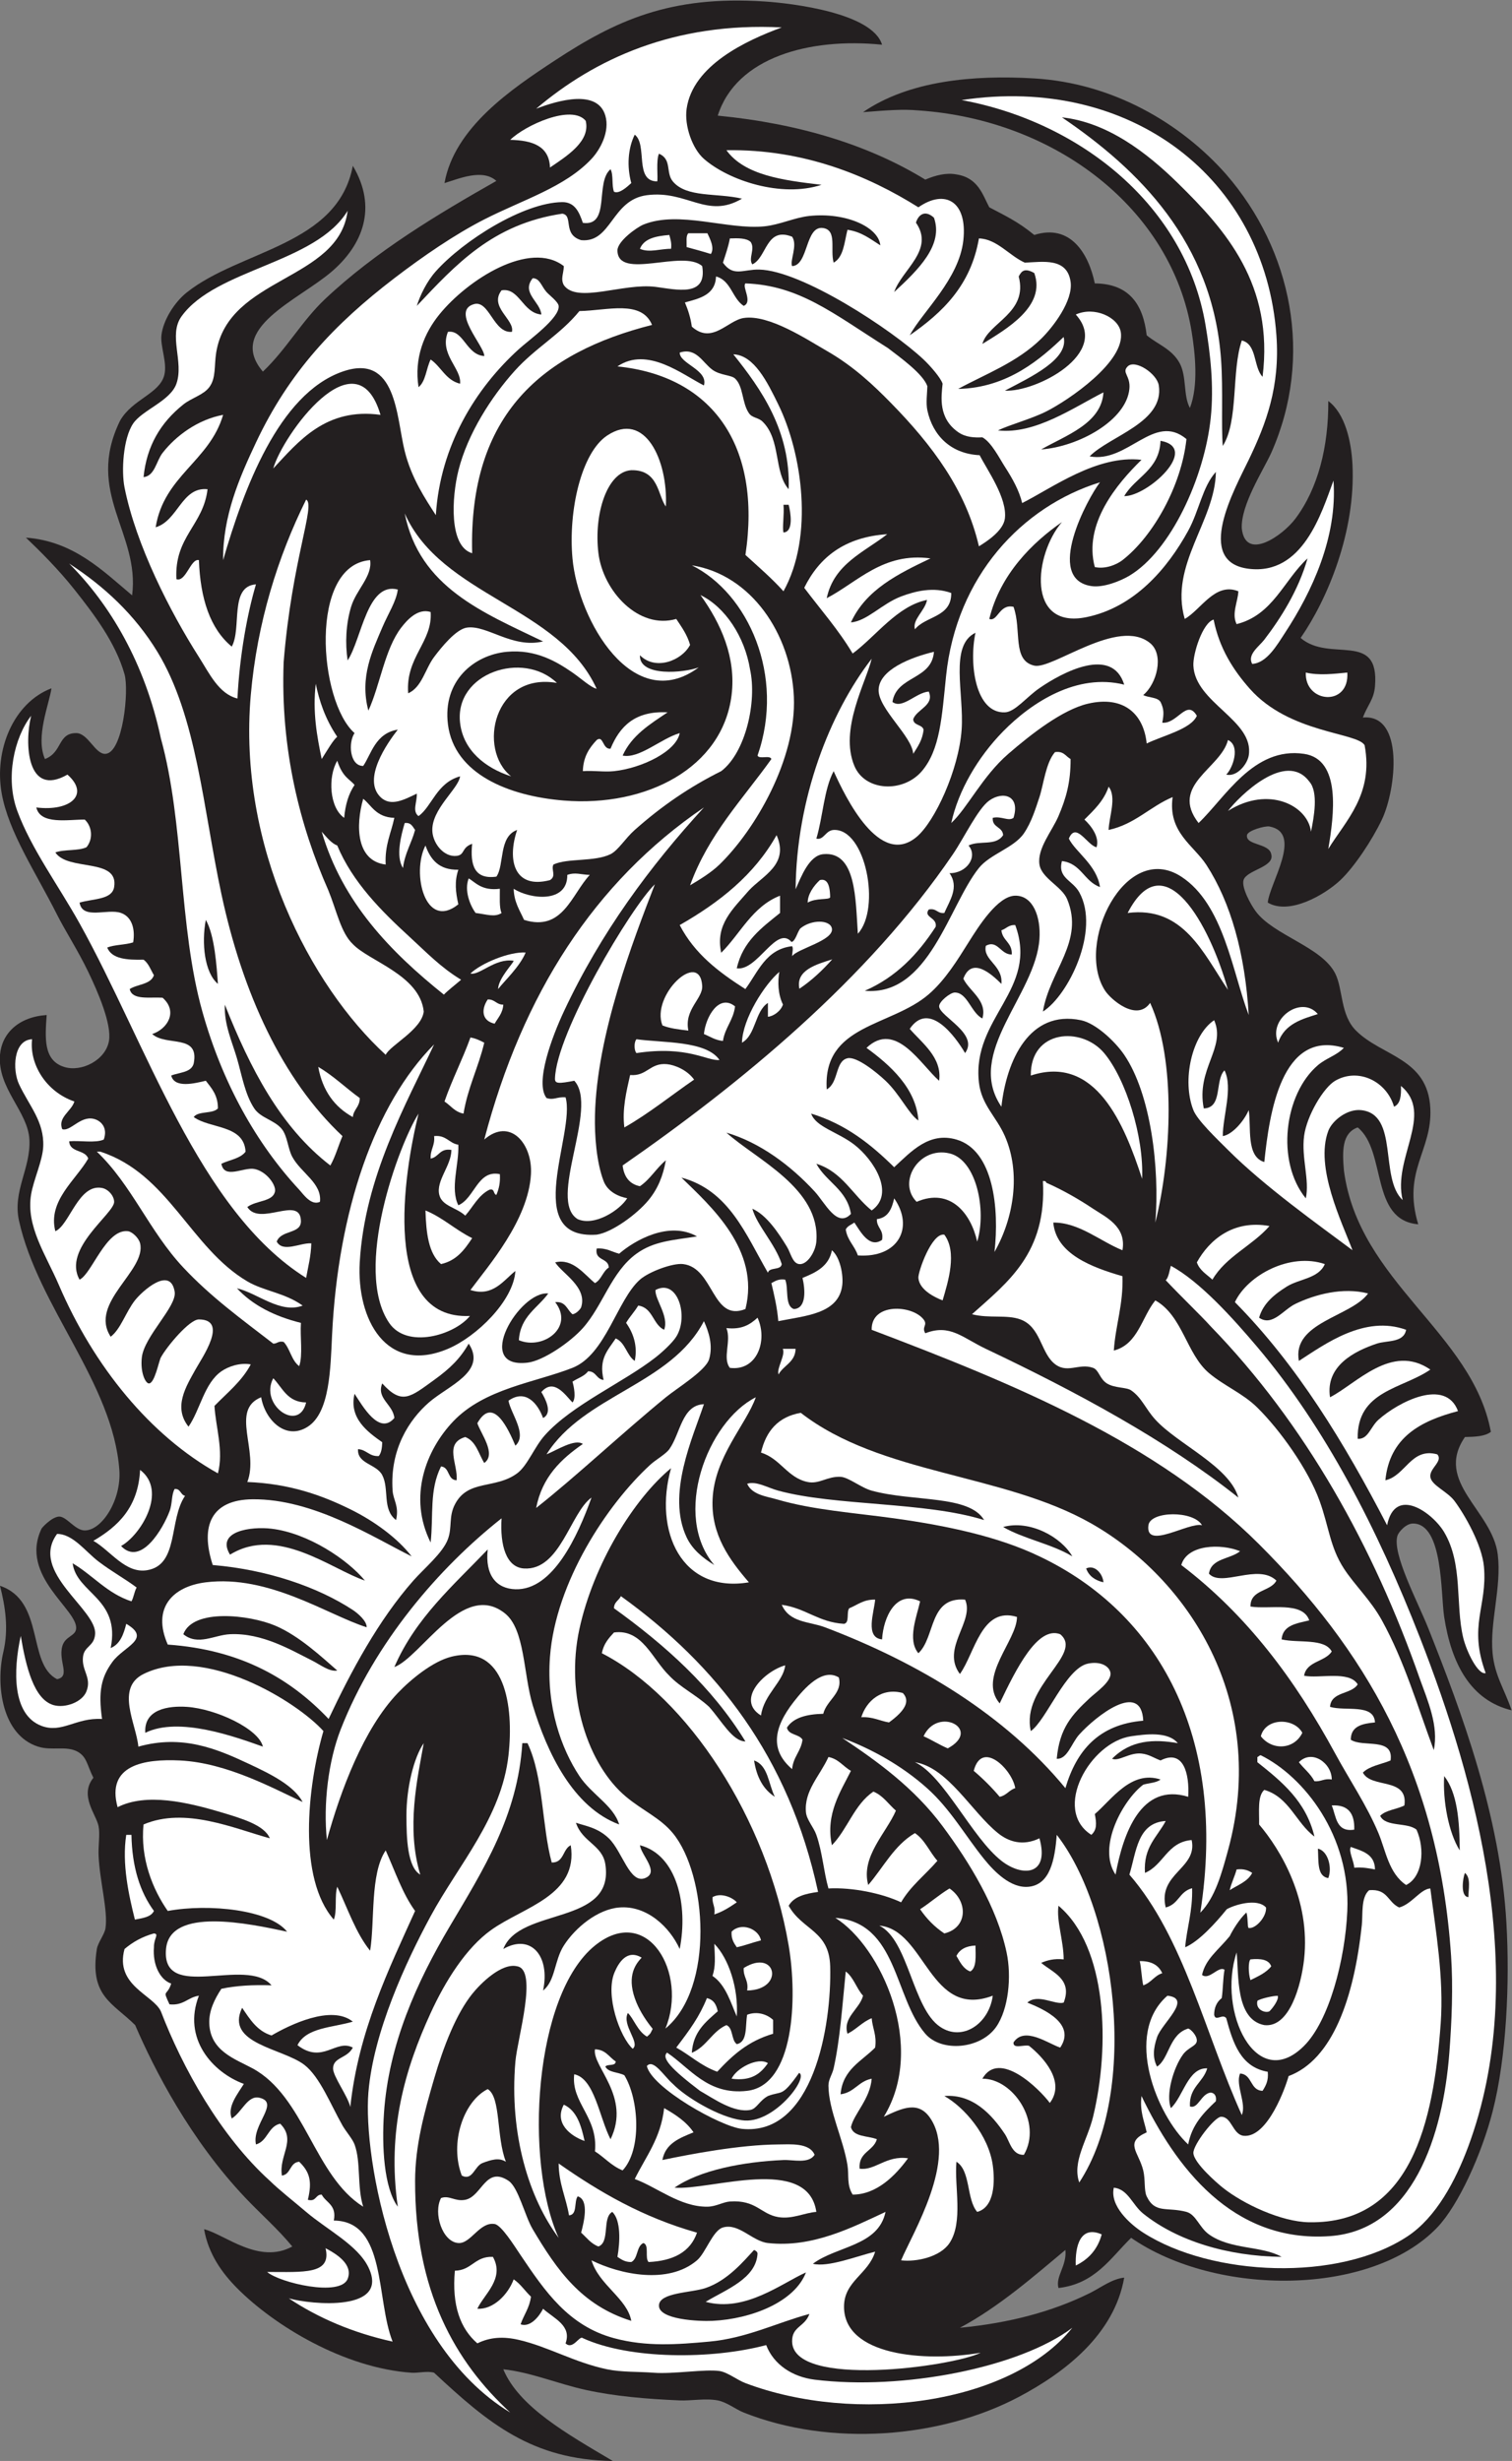 <?xml version="1.0" encoding="UTF-8" standalone="no"?>
<svg
   xmlns:dc="http://purl.org/dc/elements/1.1/"
   xmlns:cc="http://creativecommons.org/ns#"
   xmlns:rdf="http://www.w3.org/1999/02/22-rdf-syntax-ns#"
   xmlns:svg="http://www.w3.org/2000/svg"
   xmlns="http://www.w3.org/2000/svg"
   viewBox="0 0 559.36 910.4"
   height="910.4"
   width="559.36"
   xml:space="preserve"
   id="svg2"
   version="1.1"><rect x="0" y="0" width="559.36" height="910.4" fill="#808080" stroke="none"/><defs
     id="defs6" /><g
     transform="matrix(1.333,0,0,-1.333,0,910.4)"
     id="g10"><g
       transform="scale(0.1)"
       id="g12"><path
         id="path14"
         style="fill:#231f20;fill-opacity:1;fill-rule:evenodd;stroke:none"
         d="m 2448,6705.6 c -201.91,20.29 -404.77,-35.07 -456,-196.8 228.78,-22.41 420.16,-82.24 576,-177.6 28.96,12.5 59.03,19.65 86.39,14.4 60.93,-9.16 73.19,-57.96 91.21,-91.2 42.07,-22.39 78.83,-39 124.79,-76.8 100.85,32.11 151.05,-52.49 168.01,-134.4 95.16,-0.83 134.14,-57.86 143.99,-144 30.58,-25.31 69.87,-38.01 91.2,-76.8 20.51,-37.26 9.83,-90.85 28.8,-124.8 24.13,62.31 14.47,151.71 4.81,211.2 -55.27,340.28 -376.92,588.58 -758.4,614.4 -42.84,3.8 -83.3,0.8 -153.6,-4.8 126.69,87.24 305.08,103.82 475.19,93.68 218.02,-13 407.42,-124.28 532.8,-266.48 182.15,-209.86 243.29,-505.82 124.81,-772.8 -21.98,-48.35 -84.77,-144.28 -81.65,-209.57 9.93,-92.27 112.94,-20.73 148.85,27.17 63.06,84.12 91.96,200.26 91.19,326.4 46.71,-34.99 64.07,-111.96 67.2,-177.6 8.79,-183.95 -68.64,-371.41 -143.99,-480 81.21,-69.59 219.45,21.47 206.4,-134.4 -3.07,-36.56 -20.47,-51.48 -33.61,-86.4 115.22,10.44 92.63,-199.17 52.81,-283.2 -26.72,-56.39 -76.37,-131.29 -115.2,-168 -42.9,-40.55 -141.72,-98.07 -201.6,-62.4 5.21,54.5 98.78,193.41 4.79,211.2 -12.38,2.34 -60.55,-11.12 -62.4,-24 -4.12,-28.91 61.34,-21.65 67.21,-52.8 10.7,-36.31 -68.35,-43.56 -76.81,-72 -6.03,-20.3 19.4,-67.14 33.61,-86.4 49.65,-67.32 183.23,-98.31 220.8,-172.8 22.1,-43.82 13.72,-114.41 57.59,-158.4 71.76,-71.95 199.68,-76.15 206.41,-216 5.67,-118.23 -78.49,-173 -33.6,-321.6 -134.29,11.32 -87.34,203.86 -168,268.8 -43.87,-15.57 -42.95,-65.25 -38.18,-120 41.15,-309.71 356.43,-448.76 407.78,-724.79 -16.15,-12.66 -43.71,-13.9 -72,-14.41 -86.08,-125.69 76.46,-203.61 91.2,-326.39 10.9,-90.89 -22.64,-187.42 -14.41,-273.61 5.94,-62.14 32.92,-99.79 52.81,-158.4 -113.16,27.38 -166.99,128.13 -187.2,259.2 -9.82,63.58 -2.28,258.92 -86.41,259.2 -20.01,0.07 -40.13,-23.96 -43.19,-33.6 -15.8,-49.61 55.82,-182.14 86.4,-259.2 90.98,-229.29 199,-517.06 215.99,-816 9.41,-165.32 0.57,-371.35 -38.4,-523.198 C 4112.25,852.117 4047.54,709.316 3988.8,648 3806.05,457.273 3377.13,455.051 3139.2,619.199 3081.79,563.008 3039.41,491.785 2937.6,480 c -8.91,32.266 23.86,61.824 19.2,105.605 -82.1,-68.308 -184.14,-158.261 -292.8,-216.003 136.84,13.015 256.2,44.664 360,96.003 31.88,15.762 61.27,39.415 96,43.196 C 3092.61,351.023 2954.94,245.059 2827.2,177.598 2609.41,62.598 2304.71,38.73 2064,134.402 c -22.46,8.926 -46.87,28.782 -72,33.594 -34.09,6.535 -73.84,-1.394 -105.61,0 -93.18,4.106 -179.21,11.391 -259.19,28.801 -80.31,17.488 -152.71,49.18 -230.4,57.605 C 1440,150.227 1574.22,74.805 1700.64,0 1476.82,3.105 1355.25,104.504 1204.8,244.805 c -18.11,5.691 -44.95,-1.203 -62.4,0 C 955.598,257.656 761.594,374.883 657.598,480 c -41.414,41.863 -79.332,94.316 -91.203,163.203 57.875,-14.504 152.32,-98.816 244.8,-48 -39.672,48.305 -87.672,90.227 -129.597,134.399 -153.168,161.367 -253.203,356.218 -306.52,479.998 -61.887,61.67 -127.289,80.03 -106.285,211.2 2.789,17.38 21.516,40.9 24,57.6 7.234,48.6 -15.938,129.81 -19.199,201.6 -1.254,27.75 4.449,58.81 0,81.6 -6.352,32.59 -54.258,84.98 -14.399,134.41 -17.754,35.21 -17.984,57.58 -43.199,71.99 -31.316,17.9 -71.996,2.18 -110.398,14.4 C 5.191,2014.34 -12.188,2153.76 9.242,2245.05 24.418,2309.69 14.648,2371.22 0,2428.8 c 125.266,-42.13 74.566,-216.64 158.395,-259.2 38.285,7.67 3.023,49.29 14.398,91.2 7.613,28.02 35.785,27.84 38.406,48 6.883,53.02 -158.578,146.56 -96,278.4 1.641,3.46 28.043,32.07 47.992,33.6 20.997,1.62 44.684,-38.32 72.004,-38.4 47.563,-0.13 102.16,84.58 96,168 -17.804,241.27 -225.199,451.75 -278.402,691.2 -18.391,82.79 32.973,145.49 28.805,225.6 -4.074,78.13 -89.395,142.32 -81.598,235.2 4.961,59.12 51.047,105.12 129.594,110.4 -4.5,-63.09 -9.676,-125.5 48.004,-144 48.664,-15.61 115.738,19.06 124.8,72 8.036,46.99 -30.953,136.62 -57.601,192 -28.598,59.42 -63.981,113.81 -86.402,158.4 -59.516,118.39 -134.11,228.02 -153.598,336 -21.766,120.55 32.43,252.13 138.023,292.31 -6.066,-43.55 -45.086,-135.21 -18.023,-196.31 49.219,18.96 34.598,71.61 86.402,72 33.395,0.25 52.817,-59.43 81.594,-57.6 48.352,3.08 65.684,175.64 52.805,220.96 -24.934,87.7 -84.012,165.57 -139.203,235.2 -44.559,56.22 -94.977,106.22 -134.399,143.84 132.363,-9.53 214.328,-92.78 294.684,-160.18 22.054,174.24 -131.567,283.62 -33.598,484.52 33.867,59.97 110,74.94 122.918,126.86 8.719,35.07 -11.723,79.3 -7.898,111.27 4.808,40.19 35.222,90.02 69.832,117.68 148.461,118.64 419.66,129.79 461.261,351.85 69.555,-116.94 26.445,-220.17 -57.597,-292.8 -93.098,-80.45 -294.453,-158.42 -192.004,-278.4 65.633,62.19 107.746,140.26 172.804,201.6 140.442,132.42 314.572,236.57 475.202,327.6 -38.87,35.17 -105.67,5.36 -144.01,-6 27.56,154.3 186.35,261.54 307.21,340.8 167.59,109.9 318.21,180.41 580.79,163.2 76.55,-5.02 299.54,-31.61 326.41,-120 v 0" /><path
         id="path16"
         style="fill:#ffffff;fill-opacity:1;fill-rule:evenodd;stroke:none"
         d="m 1625.52,6494.39 c 13.83,-57.11 -53.51,-98.41 -99.13,-129.59 -2.28,60.12 -49.34,75.47 -110.39,76.8 41.23,40.47 170.73,99.76 209.52,52.79 v 0" /><path
         id="path18"
         style="fill:#ffffff;fill-opacity:1;fill-rule:evenodd;stroke:none"
         d="m 964.801,6244.8 c -24.672,-195.74 -330.653,-181.6 -364.805,-393.6 -5.953,-36.93 -0.012,-70.5 -19.199,-96 -16.524,-21.95 -48.399,-29.19 -72.004,-48 -62.996,-50.21 -101.863,-115.25 -110.398,-201.6 31.179,2.93 35.304,44.79 52.8,67.2 37.813,48.43 98.36,92.63 168,105.6 -37.535,-128.86 -164.093,-168.7 -187.199,-312 62.301,18.25 72.031,112.82 144,105.6 -11.715,-100.29 -92.543,-131.45 -86.402,-249.6 26.242,-9.22 39.769,58.64 62.41,52.8 3.957,-106.43 30.793,-190 91.187,-240 28.485,51.53 -7.367,167.37 67.204,172.8 -23.739,-79.79 -45.418,-196.06 -51.418,-316.8 -51.653,12.56 -77.985,69.66 -106.973,115.2 -79.797,125.31 -174.383,310.12 -206.406,470.4 -8.989,44.97 -4.168,136.06 23.996,177.6 25.422,37.49 103.109,62.34 120,110.4 21.523,61.25 -23.531,134.67 14.398,187.2 95.301,131.96 371.942,146.41 460.809,292.8 v 0" /><path
         id="path20"
         style="fill:#ffffff;fill-opacity:1;fill-rule:evenodd;stroke:none"
         d="m 1123.19,5404.8 c 102.61,-230.19 428.63,-257.71 532.63,-486.51 -15.35,2.88 -44.55,29.5 -67.03,44.91 -41.18,28.24 -100.09,65.44 -182.4,57.6 -90.82,-8.65 -178.5,-80.53 -163.2,-201.6 17.36,-137.34 168,-198.77 321.61,-211.2 229.48,-18.57 440.67,91.05 465.59,292.8 12.79,103.46 -29.06,198.06 -86.39,277.41 68.28,-32.81 122.84,-115.53 137.53,-205.9 19.82,-89.87 -12.35,-231.43 -79.93,-282.71 -86.84,-43.32 -164.47,-96.06 -240,-163.2 -26.9,-23.91 -45.82,-56.63 -67.21,-67.2 -44.04,-21.78 -119.73,-10.45 -158.39,-28.8 -7.5,-13.7 9.16,-31.77 -9.61,-43.2 -99,-25.97 -119.68,54.59 -91.19,139.2 -51.96,-18.48 -34.93,-97.92 -57.6,-129.6 -61.3,-8.49 -73.08,32.53 -67.2,91.2 -30.54,-10.9 -19.25,-30.59 -43.2,-33.6 -35.09,-3.77 -64.75,33.37 -67.2,67.2 -4.49,61.94 72.93,118.9 76.8,153.6 -65.16,-18.18 -77.66,-83.2 -115.2,-110.4 -18.33,13.65 -3.78,38.73 -4.8,62.4 -34.46,-16.47 -72.41,-37.4 -100.8,-9.6 -51.11,50.03 18.68,149.71 47.99,187.2 -62.67,-9.92 -73.87,-68.97 -96,-100.8 -37.732,-0.02 -41.927,65.1 -23.998,91.2 -100.203,88.69 -127.461,466.67 43.208,480 6.94,-44.88 -38.473,-81.79 -52.805,-129.6 -14.422,-48.12 -16.813,-101.05 -9.594,-148.8 39.329,59.97 53.969,218.82 139.189,196.8 -3.95,-32.63 -26.86,-67.02 -43.19,-105.6 -26.71,-63.08 -63.503,-137.63 -38.4,-230.4 32.4,70.24 45.39,170.95 91.19,230.4 15.39,19.97 45.62,54.82 81.61,43.2 5.86,-83.24 -70.13,-124.66 -62.41,-225.6 38.2,16.8 47.03,67.44 72.01,100.8 20.08,26.83 60.93,77.45 91.2,81.6 56.25,7.72 125.31,-58.71 211.2,-38.4 -166.22,80.19 -342.95,149.86 -384.01,355.2 v 0" /><path
         id="path22"
         style="fill:#ffffff;fill-opacity:1;fill-rule:evenodd;stroke:none"
         d="m 3368.14,5110.23 c 15.6,-78.81 53.79,-139.32 100.49,-192.06 109.92,-124.11 297.87,-120.76 318.57,-156.57 25.63,-136.36 -52.61,-209.55 -100.81,-288 15.83,93.6 36.71,248.72 -67.19,264 -140.54,20.67 -218.72,-121.66 -292.81,-192 -81.51,105.5 61.74,151.07 81.61,230.4 35.16,-16.26 13.81,-77.58 -4.81,-96 29.66,-7.14 58.33,28.49 62.41,52.8 16.41,97.78 -148.88,145.56 -153.61,249.6 -1.52,33.65 25.9,119.21 56.15,127.83 v 0" /><path
         id="path24"
         style="fill:#ffffff;fill-opacity:1;fill-rule:evenodd;stroke:none"
         d="m 1545.6,4934.4 c -175.58,30.32 -221.05,-184.62 -127.09,-259.2 -72.51,23.3 -133.15,72.66 -141.71,148.8 -15.49,137.7 174.68,201.37 268.8,110.4 v 0" /><path
         id="path26"
         style="fill:#ffffff;fill-opacity:1;fill-rule:evenodd;stroke:none"
         d="M 86.394,4843.2 C 67.516,4767.25 74.133,4615.18 187.195,4680 c 63.551,-56.17 6.41,-102.79 -86.398,-91.2 11.41,-48.46 87.351,-33.37 134.398,-33.6 20.02,-18.66 24.239,-53.25 4.801,-76.8 -22.84,-10.76 -61.898,-5.29 -86.402,-14.4 35.152,-53.22 176.566,-13.92 163.203,-96 -5.774,-35.44 -56.531,-31.76 -96,-43.2 8.051,-48.85 78.144,-15.4 115.199,-28.8 31.746,-11.49 39.238,-47.23 33.598,-81.6 -21.602,-7.2 -51.586,-6.01 -71.996,-14.4 12.867,-31.93 54.957,-34.64 100.797,-33.61 13.98,-10.01 19.828,-28.16 28.8,-43.19 -8.972,-26.23 -45.968,-24.43 -67.195,-38.4 6.695,-31.7 55.234,-21.56 91.195,-24 43.168,-38.07 14.387,-86.37 -28.793,-100.8 39.547,-35.27 131.68,1.53 115.196,-81.6 -6.36,-25.64 -39.668,-24.33 -62.403,-33.6 9.118,-36.2 65.719,-21.51 96.004,-14.4 15.973,-20.82 33.762,-39.83 33.602,-76.8 -14.414,-15.98 -54.551,-6.25 -67.203,-24 46.64,-33.35 139.215,-20.78 144,-96 -14.332,-19.27 -44.582,-22.62 -67.203,-33.6 8.015,-43.87 61.363,-9.06 91.203,-14.4 33.164,-5.93 61.179,-44.4 57.593,-62.4 -5.746,-28.88 -51.257,-24.34 -76.796,-43.2 34.25,-55.26 146.656,33.5 148.804,-38.4 1.11,-37.36 -54.64,-24.15 -67.207,-57.6 17.481,-31.5 64.606,-3.06 96,-4.8 -0.906,-35.89 -8.832,-64.77 -14.398,-96 -298,186.65 -442.836,650.46 -628.797,984 -59.258,106.3 -134.211,207.29 -172.805,312 -33.645,91.3 -8.762,203.03 38.402,264 v 0" /><path
         id="path28"
         style="fill:#ffffff;fill-opacity:1;fill-rule:evenodd;stroke:none"
         d="m 3638.4,4521.6 c -8.41,71.99 -117.22,129.17 -230.4,57.6 30.4,39.95 160.23,169.26 225.59,81.6 26.11,-29.09 12.95,-99.49 4.81,-139.2 v 0" /><path
         id="path30"
         style="fill:#ffffff;fill-opacity:1;fill-rule:evenodd;stroke:none"
         d="m 1817.41,4375.54 c -60.34,-156.32 -161.09,-416.58 -166.21,-641.14 -1.28,-56.04 4.05,-130.02 24,-182.4 11.68,-30.67 43.35,-43.56 65.48,-47.65 -20.4,-33 -90.63,-78.92 -137.49,-57.96 -85.08,52.25 59.61,308.49 -9.32,384.01 -42.83,-8.13 -53.97,-8.67 -53.61,5.85 3.12,127.09 211.71,476.77 277.15,539.29 v 0" /><path
         id="path32"
         style="fill:#ffffff;fill-opacity:1;fill-rule:evenodd;stroke:none"
         d="m 3408,4082.52 c -69.48,103.75 -124.45,233.11 -278.4,213.48 101.49,197.83 228.04,-32.57 278.4,-213.48 v 0" /><path
         id="path34"
         style="fill:#ffffff;fill-opacity:1;fill-rule:evenodd;stroke:none"
         d="m 1458.85,4186.28 c -16.42,-39.6 -58.57,-78.44 -76.45,-101.48 0.41,30.05 43.48,72.94 43.02,78.51 -51.3,8.31 -94.76,-41.55 -119.82,-35.31 29.47,28.39 107.85,61.08 153.25,58.28 v 0" /><path
         id="path36"
         style="fill:#ffffff;fill-opacity:1;fill-rule:evenodd;stroke:none"
         d="m 3169.66,3558.28 c -49.52,152.42 -129.15,345.76 -308.87,286.52 -1.56,127.17 140.6,137.3 203.52,62.4 60.14,-71.6 110.66,-232.16 105.35,-348.92 v 0" /><path
         id="path38"
         style="fill:#ffffff;fill-opacity:1;fill-rule:evenodd;stroke:none"
         d="m 89.027,3945.6 c -7.851,-67.9 37.618,-145.35 117.368,-172.8 -7.719,-26.76 -47.215,-44.39 -33.602,-76.8 22.285,-7.41 49.48,36.8 86.402,28.8 20.078,-4.35 40.946,-24.01 28.797,-57.6 -23.226,-10.36 -64.984,-2.21 -95.988,-4.8 1.434,-32.15 44.652,-22.54 52.793,-48.01 -34.109,-59.5 -112.934,-117.31 -91.203,-201.59 39.48,17.03 64.109,132.69 129.597,120 17.536,-3.4 33.301,-21.85 33.606,-38.4 0.605,-32.62 -144.387,-130.13 -96,-216 34.183,15.98 73.219,141.68 134.398,134.4 11.442,-1.36 29.922,-18.37 33.598,-33.6 18.352,-75.94 -143.188,-164.76 -81.59,-259.2 27.863,21.1 41.906,68.43 67.192,100.8 19.57,25.06 98.519,97.13 110.402,24 6.621,-40.74 -84.621,-123.16 -91.203,-182.4 -4.625,-41.67 9.969,-71.13 19.199,-72 16.215,-1.52 27.875,61.4 33.602,72 16.179,29.96 79.156,105.71 105.609,105.6 83.363,-0.32 8.609,-106.28 -9.606,-139.2 -25.687,-46.41 -62.5,-104.08 -19.207,-158.4 32.332,46.46 43.579,120.45 91.204,153.6 19.234,13.39 51.214,24.64 81.601,19.2 -24.957,-47.04 -65.336,-78.66 -100.801,-115.2 3.457,-59.26 25.922,-124.05 9.606,-187.2 -187.274,104.38 -344.164,295.99 -441.61,523.2 -35.796,83.5 -91.738,162.73 -76.796,251.2 6.91,40.91 31.96,93.54 33.602,132.8 2.899,69.38 -38.84,112.3 -67.203,172.8 -18.441,39.34 -16.312,122.35 36.234,124.8 v 0" /><path
         id="path40"
         style="fill:#ffffff;fill-opacity:1;fill-rule:evenodd;stroke:none"
         d="m 1161.6,3739.2 c -40.89,-165.31 -105.89,-573.49 142.62,-561.6 -44.04,-53.82 -174.95,-91.98 -224.24,-19.2 -100.769,148.83 27.02,495.12 81.62,580.8 v 0" /><path
         id="path42"
         style="fill:#ffffff;fill-opacity:1;fill-rule:evenodd;stroke:none"
         d="m 268.793,3633.6 c 3.203,0 6.402,0 9.602,0 189.273,-61.06 249.906,-266.89 408,-360 46.218,-27.22 103.648,-31.4 153.601,-67.21 -62.183,-23.46 -125.152,34.63 -182.398,48.01 43.879,-47.32 104.566,-77.83 177.601,-96 -2.797,-38.81 5.84,-89.04 -4.804,-120 -21.418,15.38 -25.219,48.39 -43.2,67.21 -14.668,3.46 -17.492,-4.92 -28.8,-4.81 -91.399,70.52 -173.168,129.71 -249.602,211.2 -94.672,100.95 -142.801,228.84 -240,321.6 v 0" /><path
         id="path44"
         style="fill:#ffffff;fill-opacity:1;fill-rule:evenodd;stroke:none"
         d="m 758.395,3004.8 c 25.898,-26.9 39.031,-66.57 91.199,-67.2 -19.914,-85.11 -130.555,-6.82 -91.199,67.2 v 0" /><path
         id="path46"
         style="fill:#ffffff;fill-opacity:1;fill-rule:evenodd;stroke:none"
         d="m 3331.19,1521.6 c 76.47,490.18 -117.77,832.81 -446.39,988.8 -113.87,54.96 -257.32,85.39 -403.21,105.61 -113.73,15.75 -224.5,22.94 -326.39,52.79 -27.39,8.03 -68.11,12.22 -81.61,43.2 25.72,8.18 55.91,-10.91 86.41,-19.2 157.75,-42.92 408.28,-30.46 571.19,-81.6 -41.47,70.26 -196.54,50.06 -311.99,81.6 -29.28,8 -64.34,37.33 -86.41,38.4 -36.82,1.8 -59.23,-20.97 -91.2,-14.4 -56.27,11.58 -75.77,65.21 -129.6,81.6 13.85,59.76 47.59,99.62 110.4,110.4 222.32,-172.71 559.79,-166.89 806.41,-307.2 266.04,-151.37 493.63,-489.16 379.2,-907.2 -17.24,-62.97 -35.5,-131.14 -76.81,-172.8 z M 2784,2592 c 57.73,-33.46 135.34,-47.06 192,-81.6 -30.8,54.17 -118.54,102.03 -192,81.6 z m 230.39,-115.2 c 7.69,-21.12 24.64,-32.95 48,-38.4 -2.06,24.86 -25.09,49.88 -48,38.4 v 0" /><path
         id="path48"
         style="fill:#ffffff;fill-opacity:1;fill-rule:evenodd;stroke:none"
         d="m 388.793,2750.4 c 77.086,-58.36 1.742,-181.15 -52.797,-211.2 55.129,-57.9 116.801,49.22 134.399,96.01 8.71,23.15 4.757,45.65 14.402,62.39 16.851,0.86 15.785,-16.21 28.797,-19.2 -45.621,-66.97 -16.625,-191.95 -105.602,-206.4 -60.133,-9.77 -101.101,54.18 -148.797,81.6 68.692,40.11 124.379,93.23 129.598,196.8 v 0" /><path
         id="path50"
         style="fill:#ffffff;fill-opacity:1;fill-rule:evenodd;stroke:none"
         d="m 379.195,2424 c -6.457,-11.15 -7.945,-27.25 -14.398,-38.39 -67.59,22 -106.805,72.39 -163.199,105.59 10.906,-83.64 133.347,-96.93 105.605,-235.19 26.024,10.76 35.801,37.79 43.192,67.19 71.953,-42.11 -6.903,-62.3 -38.399,-105.6 -31.098,-42.75 -39.641,-81.9 -28.805,-158.4 -72.765,4.3 -110.984,-40.68 -167.992,-19.2 -81.355,30.66 -78.867,153.48 -57.601,249.6 14.586,-86.37 36.703,-176.45 91.195,-192 31.18,-8.9 79.316,7.61 91.203,38.41 15.008,38.87 -14.328,57.54 -9.601,95.99 3.671,29.88 30.828,28.25 33.597,62.4 5.617,68.98 -183.254,172.33 -105.597,278.4 44.656,-0.41 78.652,-49.06 115.199,-76.79 37.285,-28.3 72.886,-47.47 105.601,-72.01 v 0" /><path
         id="path52"
         style="fill:#ffffff;fill-opacity:1;fill-rule:evenodd;stroke:none"
         d="m 2337.6,2006.39 c 81.34,-30.3 164.88,-76.44 235.19,-139.19 64.62,-57.67 106.15,-132.29 158.4,-196.8 27.11,-33.46 74.04,-82.74 124.81,-76.8 58.18,6.82 71.5,74.43 76.79,144 163.36,-209.08 230.71,-708.21 62.41,-964.795 -20.17,58.113 22.65,117.34 38.39,182.398 47.56,196.507 39.67,471.607 -95.99,585.597 -6.14,-41.93 14.24,-97.32 14.39,-148.8 -26.88,2.89 -45.46,-2.54 -62.39,-9.6 29.65,-25.8 88.21,-44.73 62.39,-110.4 -23.86,-7.09 -72.03,26.1 -100.8,0 48.13,-19.09 135.18,-59.68 91.2,-124.8 -33.44,10.95 -99.28,60.15 -129.6,14.4 -1.85,-19.46 29.92,-5.28 43.21,-9.6 40.05,-32.08 101.99,-99.85 57.59,-158.398 -28.75,38.488 -140.61,149.328 -187.2,67.198 84.81,0.93 167.31,-121.12 115.2,-211.198 -33.17,-1.309 -39.11,37.078 -52.79,57.593 -36.14,54.2 -89.17,111.845 -168.01,105.605 55.26,-31.015 122.71,-108.757 134.41,-191.999 6.28,-44.746 5.41,-116.629 -43.21,-129.602 -30.36,35.235 -17.46,113.742 -57.6,139.199 -6.25,-67.976 19.55,-167.007 -19.19,-225.593 -25.38,-38.379 -91.49,-53.203 -134.41,-48.008 31.96,75.508 156.92,279.883 81.6,393.601 -33.48,50.572 -78.66,28.743 -129.6,4.805 119.38,195.027 -7.45,472.387 -134.4,551.997 172.66,-12.68 162.52,-220.56 249.61,-321.59 45.01,-52.24 153.73,-42.84 196.8,19.19 34.22,49.29 43.05,139.58 28.79,206.4 -26.95,126.38 -103.28,250.32 -177.59,350.4 -79.89,107.57 -182.89,181.07 -278.4,244.79 v 0" /><path
         id="path54"
         style="fill:#ffffff;fill-opacity:1;fill-rule:evenodd;stroke:none"
         d="m 1176,1992 c -17.56,-98.54 -49.06,-234.64 -9.61,-364.8 -36.18,20.81 -38.28,102.48 -38.4,163.2 -0.14,78.08 20.48,161.6 48.01,201.6 v 0" /><path
         id="path56"
         style="fill:#ffffff;fill-opacity:1;fill-rule:evenodd;stroke:none"
         d="m 3969.6,1588.8 c 14.97,-117.63 37.89,-247.41 28.8,-374.4 -19.86,-277.259 -83.22,-556.158 -364.81,-551.998 -77.81,1.153 -183.23,50.75 -240,95.996 -16.04,12.793 -80.14,68.387 -81.6,96.004 -1.2,22.942 59.1,100.664 76.81,100.801 29.88,0.219 31.79,-48.758 62.39,-52.801 67.13,-6.886 117.66,137.738 125.03,165.708 122.21,45.64 181.87,217.18 203.28,419.89 3.08,29.21 -2.91,76.27 20.27,96 52.36,4.37 50.54,-32.88 83.42,-47.99 34.63,9.16 59.54,51.67 86.41,52.79 v 0" /><path
         id="path58"
         style="fill:#ffffff;fill-opacity:1;fill-rule:evenodd;stroke:none"
         d="m 2440.46,1485.72 c 128.45,-11.6 139.42,-260.86 314.74,-194.52 -9.97,-76.9 -83.58,-128.59 -146.07,-86.4 -76.88,51.92 -87.51,240.22 -168.67,280.92 v 0" /><path
         id="path60"
         style="fill:#ffffff;fill-opacity:1;fill-rule:evenodd;stroke:none"
         d="m 2347.2,1358.4 c 22.04,-16.36 29.69,-47.11 48,-67.2 -9.49,-37.44 -57.13,-60.57 -43.21,-105.59 24.64,12.16 40.98,32.62 67.21,43.19 2.12,-28.28 14.47,-46.32 9.6,-81.6 -37.26,-37.94 -90.1,-60.31 -96.01,-129.6 38.36,4.84 49.87,36.54 86.41,43.2 -4.39,-56.75 -49.48,-97.277 -57.61,-134.405 7.2,-27.997 46.97,-23.426 72,-33.59 -9.71,-33.481 -51.36,-35.039 -47.99,-81.606 42.34,-6.551 73.95,37.61 134.4,28.801 -34.51,-47.629 -87.11,-100.969 -153.61,-100.801 -17.16,27.664 -9.76,52.805 -14.4,81.602 -11.89,73.887 -52.27,151.582 -52.8,220.799 -0.13,17.38 10.58,30.77 14.4,48 17.86,80.3 23.72,170.49 33.61,268.8 v 0" /><path
         id="path62"
         style="fill:#ffffff;fill-opacity:1;fill-rule:evenodd;stroke:none"
         d="m 903.512,590.398 c 30.379,-15.964 76.551,-44.46 61.59,-84.492 -19.36,-51.804 -189.864,-11.109 -223.731,18.614 101.34,0 179.527,-7.743 162.141,65.878 v 0" /><path
         id="path64"
         style="fill:#ffffff;fill-opacity:1;fill-rule:evenodd;stroke:none"
         d="m 1056,5678.4 c -151.531,20.78 -226.859,-73.1 -297.605,-148.8 24.804,89.85 230.296,377.21 297.605,148.8 v 0" /><path
         id="path66"
         style="fill:#ffffff;fill-opacity:1;fill-rule:evenodd;stroke:none"
         d="m 2539.2,1939.2 c 91.63,-14.65 157.01,-137.59 230.4,-196.8 29.7,-23.96 68.8,-36.71 115.2,-14.4 28.96,-104.64 -48.71,-107.25 -105.6,-62.39 -82.63,65.13 -159.57,236 -240,273.59 v 0" /><path
         id="path68"
         style="fill:#ffffff;fill-opacity:1;fill-rule:evenodd;stroke:none"
         d="m 1910.39,3969.6 c -25.74,3.06 -51.69,5.91 -72,14.4 -32.59,83.71 103.21,211.41 110.4,110.4 2.59,-36.22 -50.53,-65.47 -38.4,-124.8 z m 129.61,67.2 c -4.7,-38.51 -27.88,-58.52 -33.61,-96 -21.85,2.15 -35.66,12.34 -52.8,19.2 4.83,48.21 41.98,112.69 86.41,76.8 v 0" /><path
         id="path70"
         style="fill:#ffffff;fill-opacity:1;fill-rule:evenodd;stroke:none"
         d="m 883.191,3868.8 c 42.493,-24.71 76.118,-58.29 115.204,-86.4 0.335,-24.33 -16.973,-31.02 -19.2,-52.8 -50.578,27.82 -83.992,72.81 -96.004,139.2 z m 321.609,-192 c 33.93,3.54 40.99,-19.81 67.2,-24 2.14,-56.18 -23.27,-120.84 0,-168 45.43,19.38 53.19,99.3 115.2,86.4 1.71,-24.11 -2.96,-41.84 -9.6,-57.6 -9.26,1.95 -3.8,18.61 -19.21,14.4 -30.97,-15.42 -45.41,-47.38 -67.19,-72 -23.86,22.71 -64.27,26.21 -72,57.6 -9.76,39.58 33.2,80.29 33.59,124.8 -32.69,5.5 -34.51,-19.89 -57.59,-24.01 -1.41,25.41 12.42,35.59 9.6,62.41 v 0" /><path
         id="path72"
         style="fill:#ffffff;fill-opacity:1;fill-rule:evenodd;stroke:none"
         d="m 3369.6,3998.4 c 33.71,-76.83 -50.55,-134.74 -28.81,-244.8 53.23,1.19 30.14,78.67 57.61,105.6 23.85,-49.04 -4.64,-125.69 -4.81,-182.4 25.77,3.78 58.2,40.46 72.01,72 7.47,-46.58 -8.2,-128.9 43.2,-144 13.97,134.69 47.33,369.34 220.8,316.8 -20.71,-21.4 -48.92,-28.35 -72,-48 -93.71,-79.8 -117.12,-267.18 -33.6,-369.6 11,51.23 -12.61,112.31 -4.8,172.8 7.26,56.24 54.01,134.91 86.4,153.6 64.63,37.31 143.14,-2.13 163.2,-72 18.01,7.58 20.28,30.91 19.2,57.6 93.37,-77.8 -23.89,-201.27 4.79,-316.8 -65.25,61.21 -9.55,238.36 -115.19,249.6 -38.89,4.14 -80.57,-29.29 -91.21,-57.6 -37.76,-100.55 37.55,-252.75 67.2,-331.2 -94.9,71.02 -243.45,176.25 -345.59,278.4 -30.01,30 -84.74,81.83 -96.01,110.4 -32.54,82.56 -4.05,208.37 57.61,249.6 z m 287.69,17.04 c -40.13,-12.99 -92.2,-25.64 -110.09,-79.44 -29.4,66.13 65.07,133.18 110.09,79.44 v 0" /><path
         id="path74"
         style="fill:#ffffff;fill-opacity:1;fill-rule:evenodd;stroke:none"
         d="m 2155.2,4512 c 36.05,-81.49 -39.23,-112.75 -76.81,-153.6 -44.3,-51.41 -94.03,-94.81 -76.79,-172.8 53.75,53.44 86.1,128.29 163.2,158.4 0,-16 0,-32 0,-48 -50.44,-40.77 -103.57,-78.83 -120,-153.6 57.77,-8.11 110.1,121.7 152.02,73 10.93,3.04 15.43,25.95 24.01,37.4 30.72,25.85 83.55,24.9 87.96,0 5.93,-33.36 -97.31,-56.33 -110.4,-76.8 0,9.6 4.01,21.21 0,27.8 -73.4,-8.2 -94.85,-72.37 -129.83,-119 -74.2,47.39 -140.65,97.52 -182.17,177.6 109.91,62.9 206.76,138.84 268.81,249.6 z m 120.03,-124.8 c 15.07,3.85 28.32,-3.65 28.65,-47.88 -3.8,-7.69 -38.74,-0.69 -62.25,-14.52 -0.18,22.64 16.12,46.22 33.6,62.4 z m -422.44,465.6 c -48.84,-32.75 -99.51,-63.69 -124.8,-120 46.44,-9.28 105.49,46.69 158.4,62.4 -9.49,-51 -105.55,-97.41 -182.39,-105.6 -27.63,-2.94 -56.56,2.2 -86.4,0 1.09,40.51 18.28,64.91 38.4,86.4 18.98,14.29 15.89,-26.68 38.39,-24 25.34,61.07 67.1,105.71 158.4,100.8 z m 456.92,-685.49 c -27.16,-30.43 -56.71,-58.49 -91.2,-81.6 -10.87,51.99 48.43,68.01 91.2,81.6 v 0" /><path
         id="path76"
         style="fill:#ffffff;fill-opacity:1;fill-rule:evenodd;stroke:none"
         d="m 3676.8,3321.6 c -17.31,-40.39 -71.19,-40.72 -105.61,-62.4 -33.04,-20.8 -65.53,-46 -76.8,-86.4 36.65,-25.54 66.72,21.97 100.81,38.4 53.9,25.98 131.43,47.06 201.6,28.8 -46.52,-64.61 -211.82,-79.89 -192,-187.2 73.16,47.26 182.77,128.05 297.59,86.4 -6.89,-36.74 -53.14,-28.83 -81.6,-38.4 -61.72,-20.76 -142.92,-61.78 -129.6,-148.8 72.94,37.19 171.15,150.75 278.41,76.8 -77.44,-53.76 -204.29,-58.12 -201.6,-192 28.95,-2.33 35.48,33 57.6,52.8 54.57,48.84 186.11,117.51 220.79,24 -103.89,-27.3 -189.74,-72.65 -201.59,-192 56.44,12.63 71.13,91.72 144,72 17.04,-19.09 -21.94,-38.74 -19.2,-62.4 2.74,-23.78 47.16,-40.24 67.2,-67.2 28.32,-38.09 76.14,-121.29 81.6,-182.4 9.92,-111.12 -44.12,-162.47 4.79,-295.08 -21.26,-5.95 -53.33,60.25 -62.4,98.28 -22.24,93.25 0.09,203.39 -52.79,292.8 -31.63,53.47 -136.19,129.91 -158.4,19.2 -118.59,228.61 -249.84,444.56 -422.4,619.21 35.46,75.16 153.48,138.38 249.6,105.59 z m -153.61,105.6 c -47.65,-54.74 -120.59,-84.2 -158.39,-148.8 -15.75,14.66 -35.44,25.37 -43.21,47.99 35.03,62.98 101.36,118.93 201.6,100.81 v 0" /><path
         id="path78"
         style="fill:#ffffff;fill-opacity:1;fill-rule:evenodd;stroke:none"
         d="m 3441.59,2524.8 c -27.03,-22.57 -80.18,-19.01 -86.39,-62.4 35.3,-39 135.97,29.79 187.19,-19.2 -16.48,-31.52 -72.25,-23.76 -72,-72 52.74,-8.66 144.61,15.8 163.2,-38.4 -34.74,-8.44 -73.48,-12.91 -76.79,-52.8 46.75,-10.84 119.22,4.02 139.2,-33.61 -18.93,-29.05 -69.71,-26.28 -76.8,-67.19 42.01,-8.56 125.38,15.08 148.8,-23.99 -17.8,-28.61 -73.7,-19.12 -76.81,-62.41 43.05,-12.96 122.01,10.01 124.81,-43.2 -35.12,-3.29 -66.96,-9.84 -67.2,-48 33.5,-22.51 120.06,8.07 110.4,-57.6 -26.06,-10.75 -58.41,-15.19 -76.81,-33.6 23.34,-45.46 126.05,-11.55 115.21,-91.2 -21.07,-10.94 -51.47,-12.53 -67.21,-28.8 14.55,-31.85 75.63,-17.17 100.8,-38.4 24.29,-53.58 17.16,-131.31 -28.8,-153.6 -48.39,32.44 -56.61,95.86 -76.79,144 -32.57,77.66 -80.52,147.98 -120,220.8 -111.47,205.55 -245.26,384.72 -427.2,523.19 16.12,56.75 108.54,60.49 163.19,38.41 z m -105.59,72 c -36.41,9.78 -158.18,-70.19 -148.8,0 5.29,39.68 125.14,41.53 148.8,0 v 0" /><path
         id="path80"
         style="fill:#ffffff;fill-opacity:1;fill-rule:evenodd;stroke:none"
         d="m 3614.39,2020.8 c -22.93,-47.14 -83.91,-49.9 -115.19,-9.6 13.07,51.82 91.85,52.32 115.19,9.6 z M 3748.8,1704 c 31.92,-11.27 66.8,-19.6 67.2,-62.4 -17.54,3.26 -34.91,6.7 -57.6,4.79 -1.22,19.99 -16.17,45.09 -9.6,57.61 z m -52.8,115.2 c 45.86,2.66 63.93,-22.46 62.4,-67.2 -50.89,-7.68 -49.76,36.65 -62.4,67.2 z m 0,72 c -21.36,3.76 -28.81,-6.4 -48,-4.81 -10.92,21.09 -29.3,34.71 -43.2,52.81 36.87,37.21 91.55,-3.34 91.2,-48 v 0" /><path
         id="path82"
         style="fill:#ffffff;fill-opacity:1;fill-rule:evenodd;stroke:none"
         d="m 2553.59,2385.61 c -8.82,-40.73 -36.41,-106.49 -4.79,-144.01 47.88,44.92 28.52,157.07 129.6,148.8 27.37,-60.24 -67.83,-134.76 -14.4,-206.4 42.02,58.32 59.72,188.3 158.39,158.4 0.34,-65.32 -110.03,-166.76 -48,-240 46.12,96.45 105.43,215.88 168,192 66.65,-55.32 -109.61,-143.71 -81.6,-268.79 43.57,30.58 96.76,174.12 158.41,187.19 34.82,7.38 58.47,-6.71 62.39,-24 5.6,-24.57 -39.63,-55.15 -57.59,-72 -48.8,-45.76 -83.32,-82.07 -91.21,-168 29.59,-1.9 40.61,43.01 62.41,67.21 45.65,50.67 172.22,150.88 177.59,38.39 -124.08,-10.31 -185.36,-83.43 -215.99,-187.2 -166.38,201.76 -403.69,346.41 -667.21,446.4 -43.23,16.41 -98.11,12.03 -120,62.41 66.25,-8.97 101.76,-48.66 172.8,-52.81 16.25,2.95 6.09,32.31 14.41,43.19 22.97,9.04 39.22,24.79 72,24.01 -2.83,-34.82 -29.05,-105.71 19.2,-110.4 3.54,61.99 38.95,138.14 105.59,105.61 z m 878.4,-744.01 c 20.06,2.45 32.53,-2.67 43.21,-9.6 -12.38,-24.42 -40.12,-33.48 -62.41,-48 4.79,20.82 13.77,37.43 19.2,57.6 z m 114.23,-350.72 c 3.28,-10.75 -13.4,-33.33 -23.03,-42.88 -10.57,-5.89 -39.34,3.23 -33.59,28.8 5.67,5.52 44.79,14.72 56.62,14.08 z M 3470.39,1392 c 28.44,2.84 50.9,-0.3 57.61,-19.2 -13.95,-18.05 -36.28,-27.72 -57.61,-38.4 -6.12,19.1 -6.37,51.07 0,57.6 z m -235.19,384.01 c -23.16,-44.05 -62.47,-71.94 -57.6,-144.01 51.93,21.67 61.52,85.68 129.6,91.2 17.24,-79.38 -94.78,-92.15 -72,-187.19 36.92,9.47 36.79,43.58 73.24,53.52 2.01,-63.11 -15.1,-112.13 -19.2,-163.92 37.39,15.65 84.06,66.66 115.41,105.59 20.23,11.74 84.15,31.98 108.94,4.81 2.25,-24.91 -28.66,-60.22 -48.3,-56.79 -3.69,1.55 -1.43,31.41 -6.24,42.82 -19.84,-18.62 -38.75,-49.96 -46.08,-65.47 -32.33,-39.64 -67.17,-63.1 -76.97,-107.77 20.16,-15.48 45.65,26 62.4,14.4 -4.44,-24.34 -3.93,-53.68 -7.72,-78.68 -15.32,-11.72 -20.89,-28.54 -21.08,-46.12 3.74,-20.58 23.21,4.34 33.59,-9.6 18.7,-69.32 40.23,-135.77 115.21,-148.8 2.58,-24.99 -5.78,-39.02 -14.4,-52.8 -35.53,1.28 -27.87,45.73 -62.41,48 -13.64,-31.98 18.5,-82.942 4.8,-115.2 -101.66,224.75 -160.41,492.4 -312,667.2 19.48,63.73 22.36,144.05 100.81,148.81 v 0" /><path
         id="path84"
         style="fill:#ffffff;fill-opacity:1;fill-rule:evenodd;stroke:none"
         d="m 2707.2,1430.4 c 0.33,-29.13 3.82,-61.42 -14.41,-72 -19.81,7.38 -28.27,26.13 -38.4,43.2 9.03,18.17 26.78,27.63 52.81,28.8 z m 110.4,436.8 c -17.13,-5.27 -24.39,-20.41 -43.21,-24 -21.99,26.01 -45.99,50 -72,72 22.67,87.6 107,3.18 115.21,-48 z m -187.21,110.4 c -23.72,9.87 -43.86,23.34 -67.2,33.6 39.49,84.77 163.7,18.93 67.2,-33.6 z m -124.79,153.6 c 21.26,-22.39 6.3,-49.18 -38.4,-81.6 -26.07,4.33 -44.65,16.15 -76.81,14.4 13.88,44.69 56.26,83.23 115.21,67.2 z m -177.61,43.2 c 11.3,-43.79 -33.76,-62.79 -43.19,-100.8 -45.3,-1.1 -82.61,-10.2 -100.8,-38.4 4.2,-21.39 33.9,-17.3 43.2,-33.6 -4.29,-32.51 -25.95,-47.65 -28.81,-81.6 -60.21,51.41 -53.63,112.37 4.8,187.2 30.09,38.53 80.07,94.58 124.8,67.2 z m -148.8,33.6 c -4.95,-45.7 -59.3,-80.73 -67.2,-139.2 -71.38,43.86 10.35,123.78 67.2,139.2 z m 182.4,-292.8 c -27.63,-55.75 -71.63,-120.11 -52.8,-206.4 43.5,44.51 62.41,113.59 115.21,148.8 27.17,-11.22 41.78,-35.01 62.39,-52.8 -26.64,-62.14 -98.13,-127.98 -76.79,-206.4 42.21,48.99 72,110.4 129.6,144 27.81,-18.59 40.53,-52.26 62.39,-76.79 -33.24,-38.76 -74.32,-69.69 -100.8,-115.21 -52.91,25 -135.69,41.98 -201.6,38.4 -13.43,46.98 -16.55,100.18 -33.59,148.8 -7.42,21.13 -26.84,41.68 -28.8,62.4 -5.69,60.01 38.64,101.28 62.39,153.6 28.26,-5.35 40.85,-26.35 62.4,-38.4 z m 273.61,-326.4 c 51.43,-35.05 51.26,-109.01 -14.41,-124.8 -26.94,17.86 -49.03,40.57 -67.2,67.2 28.18,18.23 52.65,40.16 81.61,57.6 v 0" /><path
         id="path86"
         style="fill:#ffffff;fill-opacity:1;fill-rule:evenodd;stroke:none"
         d="m 2044.8,1550.4 c -19.04,-12.97 -38.13,-25.88 -62.4,-33.6 3.76,21.35 -6.39,28.81 -4.8,48 23.22,13.22 55.31,-0.82 67.2,-14.4 z m -14.41,-489.6 c 13.09,29.04 72.68,61 100.8,43.2 -19.61,-28.39 -45.31,-50.69 -100.8,-43.2 z m -187.2,-81.601 c 31.65,-17.949 61.61,-37.59 81.61,-67.195 -38.6,-15.805 -78.17,-30.637 -86.41,-76.801 77.81,16.281 214.83,42.434 321.61,43.195 32.64,0.235 86.81,5.301 100.79,-28.796 -16.72,-25.618 -59.34,-13.215 -86.4,-14.399 -112.28,-4.937 -232.07,-27.996 -302.39,-76.805 98.84,-8.093 370.18,91.719 393.6,-67.199 -32.37,-2.144 -66.71,-20.867 -105.6,-14.402 -48.76,8.113 -60.98,48.293 -134.4,43.203 -18.89,-1.309 -38.47,-14.133 -62.41,-14.395 -75.96,-0.839 -141.59,55.262 -201.59,76.797 30.59,62.207 72.34,113.262 81.59,196.797 z m 118.75,305.431 c 18.9,-5.12 25.67,-17.01 30.06,-36.63 -33.05,-29.35 -68.27,-56.54 -72,-115.2 40.99,16.6 55.99,59.2 96,76.8 19.33,-7.87 12.94,-41.46 28.8,-52.8 30.71,6.09 23.21,50.39 28.79,81.6 28.54,10.65 55.85,0.75 72.01,-14.4 0,-12.8 0,-25.6 0,-38.39 -69.22,-20.4 -111.95,-58.89 -155.05,-105.38 -44.83,15.96 -74.59,45.34 -113.75,66.97 37.92,49.87 63.96,85.02 85.14,137.43 z m 111.65,20.98 c 4.67,28.66 -11.3,36.69 -9.59,62.39 89.95,56.19 115.5,-60.52 9.59,-62.39 z m 38.4,139.19 c -22.97,-5.82 -43.69,-13.9 -67.19,-19.19 -7.72,11.47 -15.8,22.59 -14.41,43.19 25.45,26.81 74.88,9.09 81.6,-24 v 0" /><path
         id="path88"
         style="fill:#ffffff;fill-opacity:1;fill-rule:evenodd;stroke:none"
         d="m 1564.8,988.801 c 36.14,-16.653 48.09,-57.5 57.6,-100.805 -39.07,13.496 -85.37,49.719 -57.6,100.805 z m 86.4,153.599 c 29.86,-0.54 39.03,-21.76 57.59,-33.6 -0.09,-14.3 -22.64,-6.16 -28.79,-14.4 8.67,-16.92 36.15,-15.04 52.79,-24 40.39,-66.01 49.14,-206.259 -4.8,-264.005 -30.94,12.246 -50.37,36.039 -76.79,52.804 9.16,95.742 -66.68,134.231 -57.61,213.941 56.46,-11.66 69.36,-118.98 100.8,-180.335 57.67,118.005 -51.39,202.235 -43.19,249.595 v 0" /><path
         id="path90"
         style="fill:#ffffff;fill-opacity:1;fill-rule:evenodd;stroke:none"
         d="M 2169.59,6753.6 C 2069.84,6717 1922.7,6648.11 1905.6,6528 c -6.79,-47.67 16.12,-111.32 47.99,-139.2 68.87,-60.24 215.1,-108.5 326.4,-72 -107.41,12.58 -213.51,26.49 -263.99,96 214.82,3.63 393.18,-70.81 532.8,-158.4 73.87,51.5 136.41,16.64 124.79,-91.2 -11.64,-108.13 -113.68,-198.91 -148.79,-264 90.59,63.01 169.4,137.8 192,268.8 49.74,-1.19 84.22,-47.97 127.3,-67.2 50.08,2.13 117.36,14.47 127.09,-52.8 7.66,-52.86 -48.89,-126.35 -81.59,-158.4 -67.48,-66.13 -154.83,-98 -230.4,-139.2 139.59,2.81 231.32,86.04 292.79,144 14.59,-61.59 -90.32,-110.6 -163.19,-148.8 86.52,-4.83 294.74,103.56 196.8,211.2 51.62,23.55 117.65,-7.41 124.79,-48 14.47,-82.14 -146.29,-190.53 -206.39,-220.8 -42.32,-21.3 -101.99,-36.99 -134.4,-52.8 103.72,-11.54 210.13,63.9 292.79,105.6 -5.18,-86.45 -104.39,-119.27 -172.79,-158.4 103.65,7.63 236.24,80.31 244.79,168 3.64,37.24 -22.28,44.91 -4.79,62.4 20.54,20.54 81.41,-19.98 86.4,-52.8 15.65,-102.94 -136.47,-140.2 -192,-196.8 106.01,-20.1 178.89,123.14 268.79,48 -13.86,-129.6 -92.41,-269.81 -177.59,-336 -15.58,-12.1 -47.18,-25.79 -76.8,-19.2 -32.12,119.85 61.39,230.87 129.6,297.6 -123.85,14.27 -247.73,-78.07 -331.2,-120 -8.21,34.94 -27.31,68.71 -48,100.8 -14.35,22.24 -37.3,68.23 -62.41,81.6 -21.83,-1.07 -46.45,-0.14 -67.19,14.4 -55.57,38.95 -46.9,97.64 -43.2,134.4 -4.87,15.79 -33.29,48.8 -52.81,67.2 -87.75,82.73 -338.05,246.96 -455.99,249.6 -45.01,1.01 -71.91,-21.3 -100.81,19.2 6.95,21.86 14.76,42.84 19.21,67.2 23.32,0.93 45.88,1.09 57.59,-9.6 13.7,-19.33 -7.31,-45.95 4.8,-62.4 40.9,19.23 37.37,105.38 110.4,76.8 16.1,-23.78 -7.02,-66.9 0,-81.6 45.89,2.11 35.77,113.78 86.41,105.6 38.97,-6.29 18.65,-59.69 28.79,-96 27.87,15.33 29.7,56.7 38.4,91.2 39.19,-5.62 63.76,-25.84 91.2,-43.2 -5.1,51.41 -96.58,92.2 -196.8,81.6 -41.85,-4.42 -81.35,-24.31 -124.8,-28.8 -101.41,-10.47 -237.72,45.02 -335.99,4.8 -18.3,-7.48 -72.44,-46.35 -72.01,-72.01 1.43,-83.82 181.91,4.47 235.2,-43.19 14.56,-87.23 -71.7,-64.95 -129.59,-57.6 -89.66,11.39 -217.61,-47.17 -254.4,4.8 -9.62,17.65 -0.44,32.28 0,52.8 -94.78,73.04 -267.4,-37.86 -345.6,-134.4 -41.38,-51.07 -70.51,-120.3 -57.6,-201.6 20.3,16.5 21.27,52.32 33.6,76.8 29.4,-20.2 41.78,-57.41 81.6,-67.2 4.91,42.21 -58.68,81.75 -33.61,144 43.53,6.16 50.73,-64.06 100.8,-67.2 0.94,27.17 -93.8,125.27 -28.79,144 42.98,12.39 54.1,-81.72 105.6,-76.8 8.18,33.79 -64.49,69.07 -28.8,115.2 49.57,8.19 58,-62.59 110.4,-67.2 -2.94,35.84 -56.67,59.94 -24.01,100.8 20.11,-0.18 23.71,-21.89 38.41,-38.4 7.71,-8.67 32.33,-26.94 33.59,-38.4 3.68,-33.29 -81.49,-93.78 -110.39,-120 -120.39,-109.18 -218.35,-267.92 -230.41,-460.8 -28.89,45.03 -67.54,101.82 -86.4,177.6 -23.42,94.19 -22.01,273.7 -172.792,220.8 -177.738,-62.35 -274.476,-327.65 -331.203,-523.2 -1.175,122.98 45.575,229.54 91.2,326.4 92.449,196.28 218.043,328.84 383.995,456 79.27,60.74 168.5,121.87 249.6,163.2 108.66,55.37 223.84,89.24 297.61,168 24.22,25.86 51.33,75.69 38.4,120 -21.56,73.81 -130.2,42.84 -192.01,19.2 161.74,137.48 383.15,240.83 681.6,225.6 z m -259.2,-571.2 c 17.6,0 35.21,0 52.8,0 6.69,-14.5 20.85,-40.41 9.6,-57.6 -21.88,6.92 -44.57,13.02 -67.19,19.2 0.57,13.83 -2.63,31.43 4.79,38.4 z m -52.79,-4.8 c 2.9,-11.5 6.9,-21.9 4.8,-38.4 -29.34,0.43 -60.35,-11.77 -86.4,0 11.23,28.76 44.61,35.39 81.6,38.4 z m -105.6,144 c -11.85,-10.74 -33.74,-31 -48,-24 -6.81,17.2 -1.03,46.97 -9.61,62.4 -43.62,-36.43 0.71,-159.36 -76.79,-148.8 -10.78,32.11 -23.39,58.01 -57.6,57.6 -106.61,-1.27 -273.55,-106.12 -350.41,-192 -25.77,-28.8 -44.43,-68.64 -52.79,-96 108.03,114.37 210.06,227.2 403.75,255.91 31.76,-4.83 -0.35,-57.62 52.24,-73.51 84.69,-8.2 83.82,111.9 182.41,124.8 112.03,14.66 166.77,-67.18 264,-9.6 -69.99,16.52 -154.03,2.06 -192,47.99 -20.16,24.4 -1.88,61.22 -38.41,76.81 -8.43,-19.17 -2.21,-66.27 -4.79,-76.81 -64.56,-0.55 -26.11,101.9 -62.4,129.61 -18.89,-38.05 -22.26,-88 -9.6,-134.4 z m 790.07,-109.91 c 52.66,-75.98 -39.57,-130.73 -60.48,-192.49 67.43,62.15 137.41,130.8 110.4,206.4 -27.37,24.79 -44.92,4.3 -49.92,-13.91 z M 2827.2,6062.4 c 26.83,-101.48 -85.23,-128.4 -100.81,-187.2 65.58,40.74 177.54,104.08 144,196.8 -28.37,15.99 -35.96,3.91 -43.19,-9.6 z m 393.59,-456.01 c -3.25,-81.53 -69.63,-99.96 -100.79,-153.59 64.3,-0.96 211.91,133.39 100.79,153.59 v 0" /><path
         id="path92"
         style="fill:#ffffff;fill-opacity:1;fill-rule:evenodd;stroke:none"
         d="m 1987.2,6062.4 c 41.8,-11.01 44.77,-60.82 76.8,-81.6 25.76,10.78 -5.11,52.59 4.79,62.4 149.28,-5.48 242.03,-82.47 395.43,-179.43 36.21,-27.63 97.51,-71.81 109.49,-105.84 -0.44,-19.72 -4.37,-46.68 0.04,-67.2 14.89,-69.34 64.8,-120.6 145.06,-124.29 21.08,-41.42 77.24,-119.46 69.99,-176.04 -4.32,-33.63 -50.25,-63.6 -72,-76.8 -36.15,155.83 -128.77,280.02 -244.81,398.4 -47.38,48.35 -103.03,101.27 -177.6,144 -54.55,31.26 -160.23,101.84 -230.39,91.2 -44.73,-6.78 -87.62,-74.36 -144,-24 -3.44,25.36 -10.67,46.94 -19.2,67.2 41.76,11.03 84.37,21.23 86.4,72 z M 1809.59,5928 c -301.14,-76.45 -509.58,-245.62 -499.19,-633.6 -64.75,18.62 -56.88,155.21 -37.94,230.4 25.66,101.91 92.01,204.74 156.11,275.89 57.98,64.36 126.47,100.52 179.42,165.7 78.02,1.48 172.22,31.93 201.6,-38.39 v 0" /><path
         id="path94"
         style="fill:#ffffff;fill-opacity:1;fill-rule:evenodd;stroke:none"
         d="m 876.328,4932.11 c 9.277,-45.81 25.606,-96.93 59.512,-147.02 -12.152,-10.47 -26.996,-36.77 -43.047,-61.89 -13.121,63.68 -25.629,130.48 -16.465,208.91 z M 1920,5260.8 c 165,-26.14 275.56,-191.01 283.19,-364.8 7.58,-172.32 -107.03,-368.99 -206.39,-465.6 -23.97,-23.31 -58.1,-43.58 -81.6,-57.6 50.89,141.12 145.65,238.35 225.6,350.4 -4.13,11.88 -33.42,-1.41 -38.4,9.6 77.36,222.02 -26.38,450.48 -182.4,528 z m -283.2,-859.2 c -50.44,-53.67 -74.9,-158.48 -182.41,-124.8 -11.8,26.59 -27.83,48.97 -28.79,86.4 46.18,-29.7 149.79,-40.64 148.79,38.4 22.74,8.17 37,0.76 62.41,0 z m -336,-9.6 c 18.72,-11.27 36.49,-35.27 86.4,-28.8 0.26,-22.14 -2.13,-51.95 4.8,-67.43 -19.38,-12.14 -40.24,-3.83 -72,0.23 -15.34,20.68 -32.29,62.6 -19.2,96 z m -120,91.2 c 14.04,-38.77 37.27,-68.34 91.2,-67.2 -11,-32.75 -7.57,-61.84 0,-96 -91.84,-73.93 -130.58,86.73 -91.2,163.2 z m -57.61,62.4 c 18.08,2.08 21.86,-10.14 28.81,-19.2 -9.81,-36.6 -28.52,-64.28 -33.61,-105.6 -21.13,32.08 -4.58,93.08 4.8,124.8 z m -115.2,67.2 c 21.91,-16.51 35.16,-51.42 86.4,-52.8 -8.9,-42.29 -26.89,-75.51 -24,-129.6 -81.452,9.8 -83.98,106.94 -62.4,182.4 z m -71.994,105.6 c 15.063,-46.81 35.867,-51.6 47.996,-67.2 -16.219,-23.78 -25.629,-54.37 -28.797,-91.2 -40.965,28.07 -45.644,113.75 -19.199,158.4 v 0" /><path
         id="path96"
         style="fill:#ffffff;fill-opacity:1;fill-rule:evenodd;stroke:none"
         d="m 2971.19,4723.2 c 0.38,-64.53 -12.45,-108.79 -33.59,-158.4 -17.58,-41.25 -59.7,-90.17 -52.8,-134.4 5.97,-38.31 61.99,-60.47 76.79,-96.01 48.9,-117.34 -48.26,-197.53 -67.2,-311.99 69.59,43.58 160.07,224.58 100.81,331.2 -18.78,33.78 -60.56,38.99 -48,86.4 53.2,-5.99 61.69,-56.7 105.59,-72 -9.04,61.38 -68.64,97.73 -86.4,134.4 19.66,48.03 51.14,-18.59 76.8,-24 9.34,28.14 -15.61,60.31 -33.59,76.8 26.41,26.4 53.82,51.78 67.2,91.2 23.06,-29.14 0.9,-84.11 0,-120 73.5,16.09 114.49,64.7 177.59,91.2 -13.52,-97.88 58.36,-133.53 93.95,-188.58 67.66,-104.62 107.04,-245.75 117.26,-416.22 -45.03,116.96 -68.76,306.85 -187.2,384 -155.74,101.28 -295.9,-187.84 -211.2,-316.8 15.81,-24.09 87.62,-86.93 124.79,-33.6 72.51,-158.08 59.25,-430.03 14.4,-609.6 12.38,150.85 -12.28,356.6 -86.39,465.6 -24.35,35.8 -78.02,87.28 -120,96 -143,29.71 -206.63,-111.3 -220.8,-240 -102.16,149.75 94.92,308.92 105.6,465.6 4.13,60.64 -17.51,120.59 -67.2,120 -48.65,-0.58 -101.96,-85.56 -129.6,-129.6 -30.25,-48.17 -64.48,-104.32 -110.4,-144 -104.79,-90.55 -294.61,-82.92 -283.21,-264.01 33.87,18.79 22.76,78.28 57.6,86.41 25.19,5.88 80.59,-38.75 105.61,-62.4 40.39,-38.19 64.87,-93.04 91.2,-110.4 -6.23,89.79 -79.18,154.42 -144,201.6 81.53,77.35 151.29,-47.97 201.59,-91.2 8.75,64.77 -48.36,105.21 -81.59,143.99 53.16,78.63 125.76,-19.84 153.6,-67.19 39.28,53.9 -70.8,101.57 -72.01,129.6 -0.56,13.22 30.9,38.31 43.21,38.4 35.48,0.27 45.33,-56.24 76.79,-72 14.63,49.89 -36.33,75.62 -52.8,110.4 23.3,62.73 78.55,12.49 105.61,-14.4 4.89,51.81 -52.04,65.66 -43.2,105.6 32.51,18.18 41.08,-25 72,-24 1.65,33.65 -26.02,37.99 -28.8,67.2 13.51,4.09 19.69,15.51 38.4,14.4 66.12,-179.32 -121.17,-256.35 -100.8,-436.8 7.06,-62.54 48.15,-94.43 72,-148.8 44.84,-102.28 24.84,-227.26 -28.8,-321.59 13.69,119.82 -2.43,282.02 -105.61,311.99 -75.97,22.07 -125.35,-33.03 -172.8,-76.8 -63.67,62.73 -133.49,119.3 -230.4,148.8 13.09,-37.72 74.02,-50.73 120,-86.4 52.56,-40.76 114.59,-135.3 48.01,-182.4 -52.34,42.06 -81.43,107.39 -153.6,129.6 27.47,-50.93 85.12,-71.67 95.99,-139.2 -38.52,-40.61 -71.62,30.78 -100.8,62.4 -65.99,71.51 -151.12,135.69 -244.79,163.2 82.31,-74.22 261.78,-155.11 249.6,-302.4 -2.33,-28.09 -25.33,-65.34 -48,-62.4 -18.29,2.38 -22.95,30.53 -33.6,48 -23.04,37.8 -56.48,88.43 -96.01,105.6 12.85,-46.65 62.99,-96.78 81.6,-153.6 -2.34,-18.46 -34.22,-7.38 -38.4,-24 -61.64,106.36 -107.67,228.32 -239.99,264 80.69,-78.81 219.15,-200.62 177.59,-364.8 -93.05,-37.03 -86.72,114.15 -172.79,124.8 -28.68,3.54 -95.32,-21.31 -120,-43.2 -63.33,-56.14 -94.96,-208.47 -187.21,-244.8 -104.06,-40.99 -244.12,-57.06 -331.19,-148.8 -75.39,-79.42 -125.81,-209.11 -62.4,-336 8.23,76.95 -4.15,145.27 28.79,211.2 24.89,-2.32 17.03,-37.37 43.21,-38.4 4.66,43.54 -36.11,102.15 24,120 30.13,-11.46 36.83,-46.37 52.79,-72 34.88,24.75 -10.44,82.47 -19.19,110.4 44.06,78.23 86.61,-18.21 105.59,-62.4 34.15,30.91 -12.58,88.49 -19.19,124.8 47.84,33.78 81.6,-8.27 96,-48 27.76,14.16 5.75,54.31 -4.8,71.99 35.26,40.54 67.33,-9.61 86.39,-28.79 10.78,11.1 3.85,45.21 0,57.61 14.26,9.73 33.16,14.84 43.21,28.79 22.86,0.46 22.77,-22.03 43.2,-24 -13.82,59.14 11.23,81.52 33.59,115.21 27.03,-11.38 30,-46.81 52.81,-62.41 8.87,42.31 -4.64,78.54 -24,105.6 9.99,17.21 23.6,30.79 33.6,47.99 40.81,-5.57 40.36,-52.43 71.99,-67.19 14.23,37.25 -26.3,84.9 -23.99,110.4 61.49,33.04 92.99,-73.47 57.6,-129.6 -11.08,-17.57 -39.75,-43.66 -57.6,-57.6 -89.44,-69.84 -231.31,-131.06 -307.2,-216.01 -29.1,-32.55 -48.05,-84.42 -76.8,-105.59 -61.01,-44.93 -136.42,-15.63 -172.8,-86.4 -17.59,-34.19 -7.15,-63.02 -19.21,-96 -14.14,-38.68 -65.9,-81.06 -95.99,-115.2 -96.75,-109.72 -172.454,-250.91 -235.196,-384 -106.024,111.59 -243.176,192.03 -446.406,206.41 -44.883,102.14 14.351,161.52 105.601,172.79 175.637,21.7 337.578,-90.31 446.401,-124.8 0.67,17.49 -24.94,39.15 -38.405,48 -96.367,63.37 -236.058,111.92 -388.797,124.79 -35.562,109.32 -3.675,181.27 110.403,182.41 169.187,1.7 336.189,-106.25 441.599,-158.4 -38.74,50.17 -102.5,97.11 -168.005,129.6 -80.641,40 -170.079,72.09 -288,76.8 33.367,86.03 -48.922,199.83 38.402,235.2 10.512,-62.25 67.902,-121.46 129.598,-81.6 61.207,39.55 62.73,161.39 67.203,254.4 16.609,345.5 119.012,641.35 283.202,806.4 -77.1,-164.52 -192.79,-367.43 -206.405,-604.81 -9.02,-157.28 73.245,-312.57 244.795,-240 79.33,33.57 181.8,132.96 187.2,216.01 -32.56,-25.3 -62.07,-72.94 -124.79,-52.8 48.95,66.14 160.83,193.63 167.99,321.6 4.71,84.15 -57.84,158.49 -129.6,96 106.1,404.3 305.95,714.85 609.6,921.6 -148.63,-162.14 -286.27,-347.03 -388.79,-566.4 -32.32,-69.13 -80.94,-197.48 -48,-240 20.88,-6.6 26.75,3.5 52.79,2.06 28.98,-99.18 -125.36,-395.73 86.41,-381.26 43.08,6.26 112.05,57.09 144,96 25.69,31.3 40.07,66.37 47.99,110.4 -26.36,-21.63 -43.33,-52.67 -71.99,-72 -29.18,6.03 -44.21,26.19 -48.01,57.6 326.55,226.44 680.68,516.74 916.81,864 31.02,45.64 69.32,126.38 100.8,148.8 38.03,27.09 86.69,13.77 67.19,-48 -14.07,-10.57 -33.48,5.61 -57.59,0 -2.15,-27.75 27.26,-23.93 28.8,-48 -20.33,-31.49 -65.39,-13.48 -96,-28.8 26.91,-31.5 -5.37,-77.48 -52.8,-76.8 27.33,-38.67 0.84,-75.44 -14.41,-110.4 -20,-2.41 -21.16,14.03 -43.19,9.6 -16.07,-22.01 24.36,-21.64 19.2,-48 -49.07,-75.72 -109.75,-139.85 -196.8,-177.6 178.71,-15.96 232.8,236.14 316.8,340.8 30.99,38.63 97.35,55.86 124.79,96 21.16,30.95 32.67,69.13 43.21,100.8 11.48,34.51 17.38,95.2 43.2,124.8 24.34,3.54 29.7,-11.9 43.19,-19.2 z M 897.598,2025.61 c -44.879,-154.41 -71.582,-408.71 28.797,-523.21 9.75,23.85 1.515,65.69 9.601,91.2 29.047,-60.55 51.168,-128.03 91.204,-177.59 13.43,81.15 -0.59,213.58 43.19,278.39 25.88,-57.33 46.56,-119.84 81.61,-168.01 -72.14,-159.85 -157.723,-334.13 -179.77,-544.085 -6.816,30.395 -48.269,85.065 -47.89,107.295 0.535,31.25 39.246,27.21 54.855,57.6 -46.738,24.74 -83.773,-47.02 -153.597,6.69 24.215,49.37 96.824,48.48 153.597,65.31 -59.683,48.15 -177.105,-10.04 -225.601,-38.4 -40.403,12.39 -60.149,45.45 -81.598,76.8 -48.344,-100.16 112.606,-111.96 172.801,-158.4 42.918,-33.11 72.898,-110.36 105.601,-168.001 9.504,-16.758 27.899,-37.351 33.594,-52.801 18.138,-49.074 6.543,-116.867 23.998,-172.793 -136.467,85.536 -162.162,305.575 -307.189,383.995 -48.289,26.11 -117.293,47.83 -120.004,124.8 -1.234,35.06 14.84,67.51 33.598,96 40.804,8.8 87.933,11.27 139.199,9.6 -69.383,81.71 -306.293,-48.62 -292.797,100.8 10.644,117.86 231.23,70.39 336.004,48 -47.485,60.61 -216.266,78.78 -331.203,57.59 -41.328,59.02 -76.875,145.57 -67.203,240 115.636,49.36 251.363,-11.21 350.398,-38.39 -14.738,36.77 -78.848,55.38 -134.398,72 -94.356,28.23 -208.094,54.82 -288,14.4 -32.293,117.7 74.664,134.25 172.8,129.6 131.993,-6.25 263.953,-80.18 340.801,-115.2 -25.035,46.34 -89.957,77.98 -148.801,105.6 -90.179,42.35 -185.066,82.1 -307.203,48 -5.754,63.04 -64.398,162.53 14.403,201.6 166.843,82.72 425.035,-75.87 499.203,-158.39 z m -379.203,67.19 c -50.696,3.33 -119.489,-6.16 -115.204,-72 93.657,45.89 249.407,-11.11 326.403,-38.4 -11.278,49.4 -130.539,105.11 -211.199,110.4 z M 1404.08,830.254 c -19.2,12.637 -41.46,5.43 -64.56,-3.203 -23.09,-8.633 -27.45,-50.664 -57.92,-35.047 -34.59,90.437 4.67,206.305 71.99,239.996 37.11,-22.88 23.25,-132.559 50.49,-201.746 z m 146.31,-4.649 c 112.78,-79.238 234.21,-149.796 384,-192.003 -18.37,-53.622 -65.7,-78.289 -134.39,-81.598 -11.06,11.336 2.62,47.422 -14.4,52.801 -19.85,-8.953 -14.36,-43.25 -33.6,-52.801 -17.79,-0.188 -27.83,7.371 -38.41,14.391 7.17,40.441 10.18,101.925 -14.39,124.804 -28.68,-16.121 -5.57,-84.031 -38.4,-95.996 -21,7.797 -32.76,24.836 -48.01,38.399 6.82,25.656 23.8,91.144 -9.6,100.8 -10.63,-14.968 -0.08,-51.121 -23.99,-52.8 -8.23,49.367 -28.22,86.992 -28.81,144.003 z M 1752,388.801 c -11.43,62.39 -89.5,99.137 -110.4,167.996 78.81,-39.141 213.04,-68.184 292.79,0 24.25,20.73 43.59,82.883 72,91.203 44.11,12.93 81.51,-38.371 124.8,-43.195 123.25,-13.758 233.43,43.015 326.41,86.394 -19.83,-95.371 -136.08,-94.324 -201.6,-144.004 42,-10.593 122.01,21.25 172.8,33.606 -19,-62.969 -86.98,-81.621 -86.41,-153.606 1.06,-133.925 220.32,-153.699 379.2,-126.843 -78.82,-38.946 -520.5,-99.063 -523.2,30.847 -0.88,42.578 34.87,40.117 48,76.797 -90.69,-24.285 -174.06,-67.32 -278.4,-76.797 -87.89,-7.976 -173.89,-14.773 -263.99,9.602 -125.95,34.07 -191.27,129.512 -259.2,230.398 -18.42,27.364 -53.28,83.274 -72.01,86.399 -41.58,6.953 -66.18,-55.215 -100.79,-52.793 -44.6,3.117 -70.06,83.488 -48.01,124.797 22.83,8.582 38.62,-10.375 67.21,-4.797 46.34,9.035 56.18,95.039 120,52.793 27.48,-18.196 45.05,-97.063 67.19,-134.395 C 1545.56,529.98 1613.76,431.875 1752,388.801 Z M 1958.39,480 c -39.74,-13.535 -127.84,-12.102 -129.6,-47.996 -1.95,-39.992 111.37,-45.031 148.81,-43.203 108.56,5.308 227.93,52.742 259.2,134.402 -66.37,-29.308 -168.49,-111.465 -278.41,-81.601 55.77,33.996 140.51,64.074 144.01,134.406 -1.02,5.379 -5.33,7.469 -9.61,9.597 -27.87,-29.921 -72.57,-84.55 -134.4,-105.605 z m -240,2870.4 c -20.56,5.04 -34.87,16.33 -62.39,14.4 -6.23,-35.03 32.66,-24.94 33.59,-52.8 -16.65,-10.54 -20.57,-33.82 -38.39,-43.2 -29.46,23.77 -61.09,69.55 -110.4,57.59 19.15,-30.96 90.12,-68.39 71.99,-124.79 -1.05,-3.27 -12.18,-17.86 -24,-19.2 -15.17,12.03 -18.09,36.31 -47.99,33.61 54.13,-69.94 -34,-133.88 -100.8,-105.61 4.1,66.3 51.98,88.81 81.6,129.6 -79.4,8.33 -209.92,-209.77 -57.61,-192 43.8,5.11 118.92,57.04 153.61,96 56.03,62.94 78.88,155.75 148.8,206.4 48.44,35.11 100.82,37.35 167.99,48.01 -77.28,43.64 -172.75,-10.51 -216,-48.01 z M 1204.8,3000 c -66.32,-47.91 -89.32,-70.07 -144,-9.6 -17.05,-41.94 30.38,-58.54 33.59,-96 -42.3,-49.61 -88.86,35.04 -110.398,67.2 -16.359,-67.94 37.178,-106.55 76.808,-134.4 -0.41,-15.59 -2.48,-29.52 -9.6,-38.4 -27.08,-1.48 -33.42,17.79 -57.606,19.2 -2.406,-41.22 50.796,-40.7 67.206,-71.99 20.21,-38.57 -0.9,-95.15 38.4,-124.81 8.93,39.36 -7.73,54.51 -9.61,81.6 -7.93,114.8 46.11,197.09 100.8,244.8 53.79,46.92 161.7,85.28 110.41,163.2 -23.62,-41.23 -51.02,-68.3 -96,-100.8 z M 753.594,2587.2 c -56.996,6.84 -155.414,-6.75 -115.199,-71.99 132.179,81.51 281.07,-40.74 374.395,-72.01 -48.024,58.1 -157.239,131.76 -259.196,144 z m 9.597,-268.8 c -70.574,29.7 -227.543,48.26 -254.398,-24 40.566,-33.06 85.957,-2.02 129.602,0 89.843,4.19 171.371,-45.06 225.597,-72 24.438,-12.13 50.117,-33 72.004,-28.8 -41.734,36.26 -105.601,96.53 -172.805,124.8 v 0" /><path
         id="path98"
         style="fill:#ffffff;fill-opacity:1;fill-rule:evenodd;stroke:none"
         d="M 2976,369.602 C 2802.99,155.32 2372.94,101.172 2068.79,216.008 c -22.85,8.621 -49.73,30.34 -71.99,33.594 -39.63,5.796 -128.82,-9.016 -182.41,-4.797 -42.64,3.347 -89.31,1.218 -129.59,9.597 -90.12,18.735 -162.16,62.325 -244.8,81.606 -42.54,9.91 -79.84,7.871 -115.2,-9.613 -47.17,40.832 -71.11,104.906 -62.4,201.605 47.21,0.777 55.27,40.73 105.59,38.395 33.82,-60.399 -25.11,-104.188 -43.19,-143.993 44.27,-2.636 85.24,39.524 100.8,81.602 19.21,-12.781 31.48,-32.52 47.99,-47.996 -3.96,-31.235 -19.86,-50.539 -28.79,-76.809 26.59,-9.297 51.38,21.27 62.4,43.203 30.49,-27.461 80.2,-46.648 62.39,-96.007 20.61,-19.571 38.74,23.273 48.01,14.406 129.9,-59.531 358,-59.387 508.79,-19.199 20.64,-53.985 72.68,-88.348 134.4,-95.997 244.85,-30.363 569.01,33.516 715.21,143.997 z M 350.395,1737.6 c 4.8,0 9.605,0 14.402,0 1.641,-89.55 23.808,-158.58 62.398,-211.21 -8.316,-17.27 -31.429,-19.76 -52.8,-23.99 -16.739,66.65 -36.586,155.16 -24,235.2 z m 76.8,-273.6 c 15.36,-1.49 -0.519,-13.67 0,-38.39 -4.047,-49.39 17.746,-90.74 48,-100.81 -12.125,-37.57 -25.437,-13.52 -4.8,-57.6 39.293,-4.09 50.796,19.61 81.609,24 -46.324,-118.88 38.109,-212.95 124.793,-244.81 -17.777,-28.55 -46.676,-63.656 -33.606,-95.992 28.215,17.247 43.817,65.332 76.805,57.602 58.133,-13.625 -21.976,-74.398 -9.601,-129.602 32.5,9.102 33.281,49.922 67.203,57.61 46.129,-46.164 -4.684,-88.324 4.804,-144.004 25.457,3.328 21.211,36.387 47.993,38.394 29.183,-28.367 36.367,-54.109 24,-105.593 23.89,-6.297 20.425,14.773 38.398,14.394 12.133,-23.074 42.125,-28.269 33.602,-72.004 146.745,-1.394 116.475,-218.828 163.195,-335.996 -111.277,24.707 -206.313,65.688 -287.988,120 62.265,-17.437 281.348,-38.289 220.798,86.399 -29.923,61.629 -114.451,103.918 -172.806,153.601 -35.899,30.567 -73.543,59.797 -100.801,86.399 C 611.34,902.207 506.402,1091.52 446.395,1248 c -21.997,46.31 -128.247,71.85 -100.797,172.8 22.504,19.09 48.965,34.24 81.597,43.2 v 0" /><path
         id="path100"
         style="fill:#ffffff;fill-opacity:1;fill-rule:evenodd;stroke:none"
         d="m 3163.19,1387.2 c 32.56,0.57 52.46,-11.54 62.41,-33.6 -22.01,-6.78 -30.93,-26.67 -52.81,-33.6 -4.58,21.02 -5.01,46.18 -9.6,67.2 z M 3057.6,628.801 c -11.27,-41.535 -36.45,-69.153 -72,-86.399 -1.99,52.051 11.56,112.61 72,86.399 z m 153.59,465.599 c 33.61,21.87 33.79,90.44 86.41,105.6 7.53,-1.6 24.41,-19.71 23.99,-33.61 -0.45,-15.08 -23.58,-18.06 -38.4,-38.39 -26.99,-37.05 -48.3,-112.27 -33.59,-148.801 34.74,32.731 47.24,112.391 100.79,110.401 -11.44,-39.76 -50.5,-51.9 -48,-105.596 22.77,-8.438 30.88,35.206 57.61,38.396 10.35,-1.06 16.66,-8.93 14.39,-24.002 -33.61,-31.98 -66.5,-64.687 -76.79,-120 -85.86,79.192 -180.12,306.732 -57.6,412.802 70.65,-7.97 -15.2,-75.54 -28.81,-115.19 -10.62,-30.97 -12.62,-57.61 0,-81.61 v 0" /><path
         id="path102"
         style="fill:#ffffff;fill-opacity:1;fill-rule:evenodd;stroke:none"
         d="m 907.195,1723.2 c -10.297,99.39 3.785,218.81 38.403,307.2 94.542,241.41 272.112,447.93 446.402,585.61 -4.74,-74.87 12.88,-136.19 62.39,-139.21 100.54,-6.14 128.47,155.05 187.21,196.8 -38.01,-106.41 -107.01,-257.73 -211.21,-254.4 -52.41,1.53 -84.71,38.51 -76.8,110.4 -95.38,-99.81 -200.31,-190.09 -259.2,-326.4 74.08,27.44 191,242.05 307.21,148.8 55.56,-44.59 50.65,-167.96 76.79,-254.4 39.68,-131.15 111.59,-283.55 240,-331.21 -15.89,52.81 -76.3,82.95 -110.4,134.41 -50.41,76.13 -92.13,192.33 -81.6,331.2 15.67,206.44 157.95,422.23 278.41,532.8 15.25,14 42.71,29.11 52.8,43.2 31.03,43.37 34.53,122.21 95.99,124.8 -31.14,-93.47 -104.24,-250.35 -47.99,-369.6 15.34,-32.52 42.77,-56.08 76.8,-76.81 -117.44,137.61 -19.77,397.38 115.2,465.61 -26.92,-76.18 -114.75,-164.99 -120,-283.2 -4.37,-98.03 46.66,-167.62 100.79,-230.4 -186.89,-31.51 -265.25,141.94 -215.99,316.81 -102.54,-84.39 -214.94,-265.17 -254.41,-446.41 -40.04,-183.92 23.69,-377.46 129.61,-465.6 47.14,-39.24 94.58,-58.5 129.6,-100.8 95.3,-115.13 116.22,-430.17 -20.46,-542.4 63.37,154.08 -49.66,348.1 -195.54,230.4 -169.69,-136.89 -196.67,-599.24 -100.81,-811.201 -81.21,108.289 -137.58,285.969 -120,489.601 5.48,63.34 63.22,254.38 4.81,264 -43.45,10.35 -102.13,-48.36 -124.8,-76.79 -44.97,-56.43 -79.51,-145.63 -105.6,-235.21 -27.6,-94.726 -52.56,-185.339 -52.8,-283.202 -0.78,-306.336 110.8,-502.129 264,-643.196 -320.02,193.711 -408.44,707.278 -393.6,887.998 13.71,167.03 103.34,361.33 172.8,489.6 77.54,143.21 196.64,273.34 216,446.4 15.25,136.37 -9.34,310.71 -158.41,273.6 -51.44,-12.81 -111.83,-62.12 -148.8,-100.8 -94.64,-99.05 -158.658,-270.03 -196.795,-408 z M 2172.45,3086.39 c 11.86,0 23.7,0.02 35.54,0 -0.63,-37.26 -34.26,-46.19 -47.3,-71.08 -6.26,16.82 20,53.5 11.76,71.08 z M 1247.99,1483.2 c -91.77,-154.94 -169.6,-327.55 -182.39,-518.395 -6.15,-91.614 -0.18,-206.883 38.39,-259.2 -30.41,212.012 20.33,383.115 91.21,537.595 40.78,88.89 98.18,180.51 167.99,230.4 89.77,64.14 242.76,95.28 220.8,235.2 -22.67,-10.92 -18.38,-48.81 -52.79,-48 -27.53,100.63 -22.44,236.91 -67.21,331.2 -4.79,0 -9.6,0 -14.4,0 -12.74,-200.95 -107.52,-349.98 -201.6,-508.8 z M 1680,1656.01 c 26.39,-171.88 -238.04,-117.59 -283.2,-235.21 76.03,43.79 130.89,-18.9 110.4,-115.19 34.16,26.3 30.9,83.08 57.6,124.79 31.91,49.84 93.71,100.58 153.59,105.61 77.35,6.47 140.63,-54.97 168,-115.21 23.98,122.19 -7.84,261.43 -110.39,288 3.5,-28.15 55.4,-74.53 14.39,-91.2 -42.65,-17.33 -63.24,74.42 -100.8,110.4 -30.96,29.68 -62.93,33.6 -91.2,43.2 17.44,-53.78 73.37,-61.57 81.61,-115.19 v 0" /><path
         id="path104"
         style="fill:#ffffff;fill-opacity:1;fill-rule:evenodd;stroke:none"
         d="m 2711.99,3384 c -17.32,78.23 -74.65,150.51 -167.99,110.4 -54.54,54.13 6.11,154.57 91.2,134.4 75.05,-17.79 103.27,-158.2 76.79,-244.8 z m -758.4,-220.8 c 13.52,-29.72 25.75,-67.47 14.4,-105.6 -9.44,-31.78 -89.22,-80.43 -120,-105.6 -119.65,-97.85 -251.57,-221.92 -360,-307.2 16.56,85.85 69.04,135.77 129.61,177.6 -22.43,15.44 -73.35,-17.87 -100.8,-28.8 103.76,165.03 344.92,192.68 436.79,369.6 z m 148.81,9.6 c 28.94,-62.9 -1.06,-149.08 -76.8,-139.2 -21.36,27.35 4.79,74.31 -9.6,110.4 43.38,-4.98 66.39,10.41 86.4,28.8 z m 206.39,187.2 c 23.81,-20.57 31.73,-69.94 28.81,-96 -9.06,-80.73 -101.51,-85.46 -177.6,-100.8 -3.14,38.47 -11.28,71.93 -19.2,105.6 10.52,5.47 19.61,12.39 38.39,9.6 10.05,-25.16 -1.92,-72.33 24,-81.6 36,1.62 31.22,55.87 24.01,86.4 37.66,15.14 73.19,32.41 81.59,76.8 z m 172.8,144 c 56.25,-80.5 11.78,-166.25 -100.8,-158.39 -8.61,26.57 -29.04,41.35 -33.59,71.99 4.55,9.85 15.5,13.3 23.99,19.2 16.33,-23.99 41.52,-72.82 76.81,-48 5.15,29.16 -15.29,32.71 -14.41,57.59 31.41,3.81 41.62,28.79 48,57.61 v 0" /><path
         id="path106"
         style="fill:#ffffff;fill-opacity:1;fill-rule:evenodd;stroke:none"
         d="m 2462.39,5347.2 c -64.81,-50.38 -147.94,-82.47 -168,-177.6 85.4,44.29 156.51,128.19 288,110.4 -89.93,-42.86 -179.05,-86.54 -220.8,-177.6 44.86,3.64 85.91,51.85 139.2,72 39.54,14.95 90.13,27.43 139.21,9.6 0.87,-68.07 -71.08,-63.32 -100.8,-100.8 -7.79,27.09 28.2,51.73 33.59,81.6 -82.65,-16.68 -140.43,-99.46 -206.4,-148.8 -39.41,66.19 -89.05,122.14 -134.4,182.4 41.72,84.68 111.85,140.95 230.4,148.8 z M 3624,4963.2 c 35.93,-8.59 78.03,-3.65 115.2,0 6.03,-95.73 -118.63,-85.29 -115.2,0 z m -1032.01,57.6 c -6.07,-78.72 -103.85,-65.74 -115.19,-139.2 27.77,-20.8 65.02,26.19 100.8,28.8 16.65,-38.49 -33.6,-48.84 -43.21,-76.8 1.07,-18.13 24.68,-13.72 28.8,-28.8 -2.89,-29.1 -16.46,-47.53 -28.8,-67.2 -2.83,48.98 -97.16,125.15 -95.99,177.6 1.23,55.71 89.11,90.26 153.59,105.6 v 0" /><path
         id="path108"
         style="fill:#ffffff;fill-opacity:1;fill-rule:evenodd;stroke:none"
         d="m 1982.4,1435.2 c 39.3,-39.57 67.44,-122.13 62.4,-201.6 -15.82,35.4 -30.15,87.66 -67.36,112.42 8.98,27.82 6.52,50.82 4.96,89.18 z m 287.99,144 c -35.2,-4.79 -67.25,-12.75 -81.6,-38.4 37.77,-68.14 112.56,-68.55 115.21,-168 4.4,-165.96 -47.48,-471.015 -244.8,-451.198 -58.82,5.91 -250.73,114.098 -264,174.418 18.1,21.09 46.97,-27.59 72.23,-49.63 36.13,-37.37 128.62,-92.62 191.77,-100.785 86.57,-13.601 186.43,118.465 158.61,131.495 -49.43,-69.33 -46.06,-48.88 -86.62,-64.3 -23.53,-12.839 -31.15,-34.956 -48,-38.398 -46.08,-9.402 -102.42,31.048 -140.6,52.798 -78.1,59.39 -108.15,91.21 -91.23,105.98 63.1,-42.08 112.68,-118.79 222.23,-105.98 130.53,15.27 140.13,256.65 115.2,403.2 -59.99,352.64 -280.88,688.99 -518.4,811.2 4.62,25.79 18.95,41.87 33.61,57.6 78.78,10.69 106.3,-74.4 153.6,-120 29.86,-31.93 75.1,-53.74 110.39,-86.4 35.49,-39.76 64.68,-95.54 100.8,-96 -93.01,151.79 -222.54,267.06 -364.79,369.59 0.07,17.54 13.64,21.57 19.19,33.61 265.13,-190.88 466.45,-445.55 547.2,-820.8 z m -120,264 c -17.78,35.02 -18.26,87.34 -57.6,100.8 7.01,-45.79 25.31,-80.3 57.6,-100.8 z M 1780.8,1396.8 c -21.21,-22 -42.15,-57.62 -14.4,-124.8 10.57,-25.59 27.8,-51.82 44.98,-72.77 -7.97,-17.02 -8.47,-14.89 -15.84,-21.6 -26.69,15.37 -36.9,50.74 -53.14,65.57 -17.31,-34.32 35.67,-82.61 13.49,-99.21 -35.93,32.83 -76.93,149.08 -50.36,211.98 11.22,26.55 34.49,65.15 75.27,40.83 v 0" /><path
         id="path110"
         style="fill:#ffffff;fill-opacity:1;fill-rule:evenodd;stroke:none"
         d="m 2620.79,3403.2 c 36.36,-48.56 10.5,-130.66 -4.79,-182.4 -21.27,8.18 -64.62,29.01 -67.2,62.4 -1.26,16.28 36.89,126.22 71.99,120 z M 3268.8,1992 c -66.49,11.73 -130.83,9.02 -182.41,-43.2 18.28,-8.33 48.26,17.93 81.61,14.4 20.81,-2.2 33.68,-11.88 52.79,-19.2 63.64,32.66 80.81,-36.98 76.81,-100.8 -130.72,40.39 -180.46,-101.36 -201.6,-216 -52.32,77.98 22.74,209.26 76.79,249.6 15.87,4.93 36.68,4.93 48,14.4 -81.62,26.64 -135.63,-55.93 -182.39,-96 5.02,-25.06 6.19,-43.51 -9.6,-57.6 -109.4,69.69 -3.42,257.34 110.4,273.6 38.44,5.49 101.85,14.45 129.6,-19.2 z m 163.19,-580.8 c 6.53,-59.78 -4.24,-185.9 76.81,-201.6 70.23,-7.99 102.42,111.1 110.4,182.4 18.46,165.02 -65.25,304.37 -124.81,374.39 0.67,36.14 -5.09,78.71 14.41,96.01 69.36,-20.23 87.85,-91.34 139.2,-129.6 -23.47,98.14 -90.7,152.5 -158.4,206.4 0,4.8 0,9.6 0,14.4 3.88,0.91 4.79,4.82 9.6,4.8 119.43,-59.28 249.32,-222.35 240,-432.01 -6.09,-136.5 -50.88,-305.27 -120,-374.39 -132.64,-132.64 -241.62,95.09 -187.21,259.2 z m 254.4,206.4 c 11.42,29.12 -0.97,75.75 -28.79,81.6 2.2,-34.6 -3.09,-76.68 28.79,-81.6 z m -792,1934.4 c 5.59,0.79 8.55,-1.06 9.61,-4.8 43.32,-18.86 89.36,-45.09 129.59,-72 34.59,-23.12 93.21,-48.75 81.61,-115.2 -61.84,24.73 -120.63,77.54 -192.01,76.8 7.65,-86.9 106.24,-124.05 192.01,-148.8 2.51,-79.32 -19.09,-134.52 -24.01,-206.4 67.36,17.44 77.17,92.44 115.2,139.2 76.06,-42.78 86.07,-148.53 148.81,-201.6 42.01,-35.53 94.39,-56.41 134.4,-96 63.17,-62.5 141.04,-171.3 172.79,-259.2 25.95,-71.82 28.57,-127.62 67.21,-187.2 30.07,-46.37 74.29,-87.19 105.6,-144 63.36,-115 98.93,-239.57 144,-360 13.96,66.33 -16.31,135.74 -38.41,196.8 -128.01,366.38 -317.58,707.85 -580.79,979.2 -28.12,31.21 -81.02,81.47 -124.8,128.06 8.04,6.77 10.5,27.29 14.4,39.94 79.58,-43.02 171.01,-143.93 240,-225.6 188.11,-222.72 332.82,-503.13 451.19,-806.4 155.52,-398.41 307.16,-945.03 134.41,-1411.198 -35.9,-96.875 -89.72,-197.469 -168,-249.598 -191.69,-127.656 -544.19,-112.371 -734.41,9.598 -36.68,23.515 -93.32,74.328 -81.6,124.796 39.9,-4.238 51.08,-47.539 81.6,-72.003 93.86,-75.204 233.16,-118.211 384.01,-120 -54.46,31.3 -141.27,19.296 -201.6,62.406 -27.06,19.336 -35.77,55.191 -62.41,62.398 -54.04,14.621 -87.04,-5.855 -110.4,43.203 -7.87,16.536 -3.27,46.391 -9.6,71.993 -12.79,51.75 -53.34,77.523 9.6,105.609 -6.7,31.695 -19.57,57.223 -14.39,100.796 93.11,-193.562 250.31,-408.366 523.19,-388.796 229.77,16.465 313.47,278.586 331.2,508.796 6.73,87.34 10.59,182.5 4.81,268.8 -34.45,513.84 -245.3,854.9 -532.81,1142.4 -282.58,282.59 -682.53,446.23 -1075.19,595.2 -1.78,75.4 112.25,69.61 143.99,28.8 12.69,-16.3 -6.22,-20.21 4.81,-38.4 68.43,26.79 103.26,-12.47 168,-43.21 252.43,-119.8 502.07,-254.52 700.8,-412.79 -24.58,86.78 -168.82,148.51 -230.41,216.41 -28,30.88 -37.47,60.7 -67.19,81.19 -13.39,9.23 -45.41,5.56 -67.21,19.2 -20.2,12.65 -22.13,37.39 -38.4,43.2 -40.5,14.46 -73.63,-19.44 -110.4,14.4 -35.05,32.27 -36.35,99.88 -91.2,120 -38.2,14.01 -86.72,2.07 -134.39,14.4 99.5,89.29 207.91,169.69 196.79,369.6 z m 1156.8,-1857.6 c -0.47,82.73 -6.72,159.68 -43.19,206.4 -4.14,-68.41 12.27,-157.13 43.19,-206.4 z m 24.01,-129.6 c -0.18,20.54 7.98,53.05 -9.6,67.2 -6.04,-14.65 -13.24,-66.03 9.6,-67.2 v 0" /><path
         id="path112"
         style="fill:#ffffff;fill-opacity:1;fill-rule:evenodd;stroke:none"
         d="m 3700.79,5496 c 11.38,-157.05 -60.18,-309.24 -134.4,-422.4 -22.03,-33.59 -50.46,-84.05 -91.19,-86.4 -14.47,26.06 19.36,48.62 33.6,67.19 46.66,60.91 95.34,138.52 120,225.61 -65.9,-60.5 -95.81,-156.99 -196.81,-182.4 -14.56,28.88 3.67,62.42 4.81,91.2 -64.74,26.05 -103.91,-51.52 -148.8,-76.8 -43.37,150.01 84.79,271.64 86.39,408 -37.22,-40.95 -46.45,-107.89 -76.79,-163.2 -57.57,-104.92 -149.54,-212.99 -283.21,-240 -166.95,-33.73 -143.95,175.01 -67.19,264 -81.35,-56.26 -171.83,-144.96 -201.6,-268.8 23.23,-8.71 27.61,42.69 67.19,33.6 23.37,-64.05 -4.91,-148.79 57.6,-163.2 50.18,-11.56 233,135.35 321.6,62.4 39.63,-32.62 18.14,-113.42 -19.2,-144 14.55,-7.85 39.37,-5.43 48,-19.2 9.57,-19.44 9.75,-32.76 4.81,-57.6 42.2,-3.97 67.92,67.34 95.99,19.2 -16.18,-36.97 -92.57,-54.37 -139.2,-76.8 -8.72,83.77 -65.43,133.26 -163.19,110.4 -70.1,-16.39 -156.84,-83.85 -220.8,-139.2 -71.88,-62.19 -113.09,-149.83 -158.4,-192 19.58,90.04 73.79,182.78 144,254.4 79.26,80.87 205.28,162.34 336,129.6 -33.38,107.97 -171.31,34.51 -235.2,-9.6 -36.65,-25.3 -67.6,-66.12 -96,-67.2 -80.78,-3.06 -100.29,132.24 -81.6,220.8 -73.05,-35.03 -31.23,-168.74 -38.4,-268.8 -7.97,-111.25 -74.1,-254.96 -124.8,-297.6 -102.89,-86.52 -197.48,109.56 -230.41,182.4 -27.13,-51.27 -29.73,-127.06 -47.99,-187.2 20.72,-5.19 25.3,22.85 47.99,24 88.84,4.51 131.76,-217.71 67.2,-288 -6.59,94.16 -3.91,229.53 -95.99,220.8 -39.04,-3.7 -60.87,-61.29 -76.73,-97.4 2.14,250.66 93.87,488.25 211.13,639.8 -15.33,-64.65 -90.57,-196.08 -48.01,-297.6 29.77,-70.97 135.39,-75.08 187.21,-14.4 50.94,59.67 55.53,151.46 67.2,264 28.66,276.57 210.63,470.44 427.19,537.6 -33.71,-43.33 -155.26,-268.04 -23.99,-288 33.27,-5.06 80.81,13.97 105.59,28.8 115.25,68.95 208.15,272.89 225.61,436.8 9.55,89.72 -1.09,180.3 -14.4,259.2 -55.96,331.61 -347.85,563.38 -676.8,624 470.18,70.68 841.94,-217.87 873.59,-652.8 10.42,-143.18 -28.8,-245.69 -76.79,-345.6 -38.57,-80.26 -152.9,-283.59 0,-302.4 150.21,-18.47 202.19,155.53 235.19,244.8 z M 2162.9,4132.47 c -4.99,-27.33 -3.75,-62.51 10.02,-90.49 -5.87,-18.8 -27.54,-33.09 -41.73,-33.98 0,12.8 0,25.6 0,38.4 -36.76,-24.04 -33.05,-88.55 -71.99,-110.4 1.58,67.24 64.09,163.32 103.7,196.47 z M 3388.8,5832 c 6.04,-84.32 0.03,-184.76 4.79,-240 44.43,70.78 23.49,206.92 52.8,292.8 42.61,-10.21 31.81,-73.79 57.61,-100.8 31.84,256.61 -103.2,408.21 -235.2,537.6 -86.86,85.12 -195.41,168.69 -321.6,182.4 213.1,-144.64 418.28,-346.46 441.6,-672 v 0" /><path
         id="path114"
         style="fill:#ffffff;fill-opacity:1;fill-rule:evenodd;stroke:none"
         d="m 849.594,5443.2 c 27.277,-13.58 -39.567,-167.4 -62.399,-451.2 -9.097,-242.45 45.395,-455.13 123.825,-632.65 23.05,-56.05 34.972,-118.44 68.175,-149.75 44.315,-47.2 186.215,-85.9 196.805,-187.2 -5.96,-50.49 -93.34,-93.66 -105.61,-120 -208.91,191.23 -411.218,578.62 -374.394,998.4 17.652,201.23 75.199,384.08 153.598,542.4 z M 1996.8,3888 c -35.02,-3.45 -87.59,40.58 -230.4,19.2 -7.05,6.98 -7.05,31.41 0,38.4 73.13,-10.37 193.48,-3.51 230.4,-57.6 z m -70.45,-54.46 c -61.7,-42.31 -127.04,-95.26 -193.56,-132.74 -6.4,50.44 5.48,99.28 16,145.51 46.89,-4.15 54.77,34.59 102.37,30.05 21.57,-2.06 55.98,-16.01 75.19,-42.82 z M 1353.59,4056 c 20.02,0.82 23.68,-14.71 43.21,-14.4 -1.59,-24.01 -14.8,-36.41 -24.01,-52.8 -35.41,7.56 -38.21,38.79 -19.2,67.2 z m -47.99,-105.6 c 15.08,-2.51 26.78,-8.42 38.39,-14.4 -16.2,-68.59 -45.63,-123.96 -57.6,-196.8 -24.38,4.41 -35.37,22.23 -52.8,33.6 21.42,61.79 49.96,116.45 72.01,177.6 z m -412.807,571.17 c 14.008,-15.58 26.902,-32.27 43.203,-38.37 42.152,-101.52 122.344,-181.84 201.604,-254.4 45.7,-41.84 85.52,-83.91 142.11,-118.12 -15.26,-13.19 -37.03,-29.93 -47.82,-41.31 -148.14,118.74 -281.39,255.66 -339.097,452.2 v 0" /><path
         id="path116"
         style="fill:#ffffff;fill-opacity:1;fill-rule:evenodd;stroke:none"
         d="m 192.004,5265.6 c 97.25,-62.97 182.269,-142.21 244.797,-244.8 109.551,-179.75 126.812,-434.46 177.594,-672 59.089,-276.38 169.32,-515.42 336.003,-672 -11.468,-26.93 -19.621,-57.18 -33.601,-81.6 -139.258,107.14 -222.637,270.17 -292.805,446.4 -2.449,-54.59 20.125,-102.71 33.606,-148.8 13.382,-45.77 22.199,-100.4 48,-139.2 18.113,-27.23 57.004,-32.46 76.804,-57.6 15.508,-19.71 16.629,-54.37 28.793,-76.8 24.535,-45.25 82.657,-72.97 76.797,-124.8 -24.711,-11.63 -46.437,21.6 -57.597,33.6 -118.368,127.41 -212.915,295.01 -268.797,494.4 -66.563,237.49 -49.41,519.95 -115.203,758.4 -44.403,209.24 -141.411,371.89 -254.391,484.8 z M 1180.8,3470.4 c 48.81,-19.98 83.36,-54.24 129.6,-76.8 -20.99,-31.81 -43.21,-62.39 -86.41,-72 -34.77,29.23 -41.36,86.63 -43.19,148.8 z m -575.999,628.8 c -3.551,48.67 -8.887,134.37 -33.602,177.6 -12.398,-64.61 -3.527,-146.78 33.602,-177.6 v 0" /><path
         id="path118"
         style="fill:#ffffff;fill-opacity:1;fill-rule:evenodd;stroke:none"
         d="m 2188.79,5472 c 5.56,162.37 -76.74,278.45 -153.59,374.4 57.74,-2.05 94.64,-77.56 124.8,-139.2 66.36,-135.62 99.36,-365.68 14.39,-518.4 -32.6,36.2 -69.68,67.92 -105.6,100.8 45.78,304.03 -92.46,496.77 -355.2,523.2 83.13,56.73 180.81,-23.16 240,-52.8 12.39,43.4 -67.58,59.95 -67.2,91.2 46.38,14.91 63.34,-28.02 91.21,-48 21.48,-15.41 51.61,-13.9 62.4,-24 23.54,-22.05 18.78,-67.27 38.39,-96 9.77,-14.29 25.61,-11.33 38.41,-24 50.99,-50.48 30.43,-140.1 71.99,-187.2 z m -340.8,-48 c -22.6,30.16 -19.51,102.46 -95.99,100.8 -67.51,-4.01 -104.43,-122.64 -91.2,-230.4 12.93,-105.4 111.97,-212.68 216,-182.4 14.65,-22.15 30.27,-43.32 38.4,-72 -22.82,-43.51 -95.68,-72.57 -139.2,-28.8 -2.37,-60.91 123.68,-48.69 163.2,-33.6 -181.61,-134.83 -334.77,130.28 -350.41,302.4 -11.97,131.96 24.23,292.8 96.01,340.8 105.07,70.26 169.34,-68.42 163.19,-196.8 z m 326.4,-72 c 28.89,1.36 19.82,55.89 14.4,76.8 -4.79,0 -9.6,0 -14.4,0 2.54,-26.53 -3.79,-64.39 0,-76.8 v 0" /></g></g></svg>
